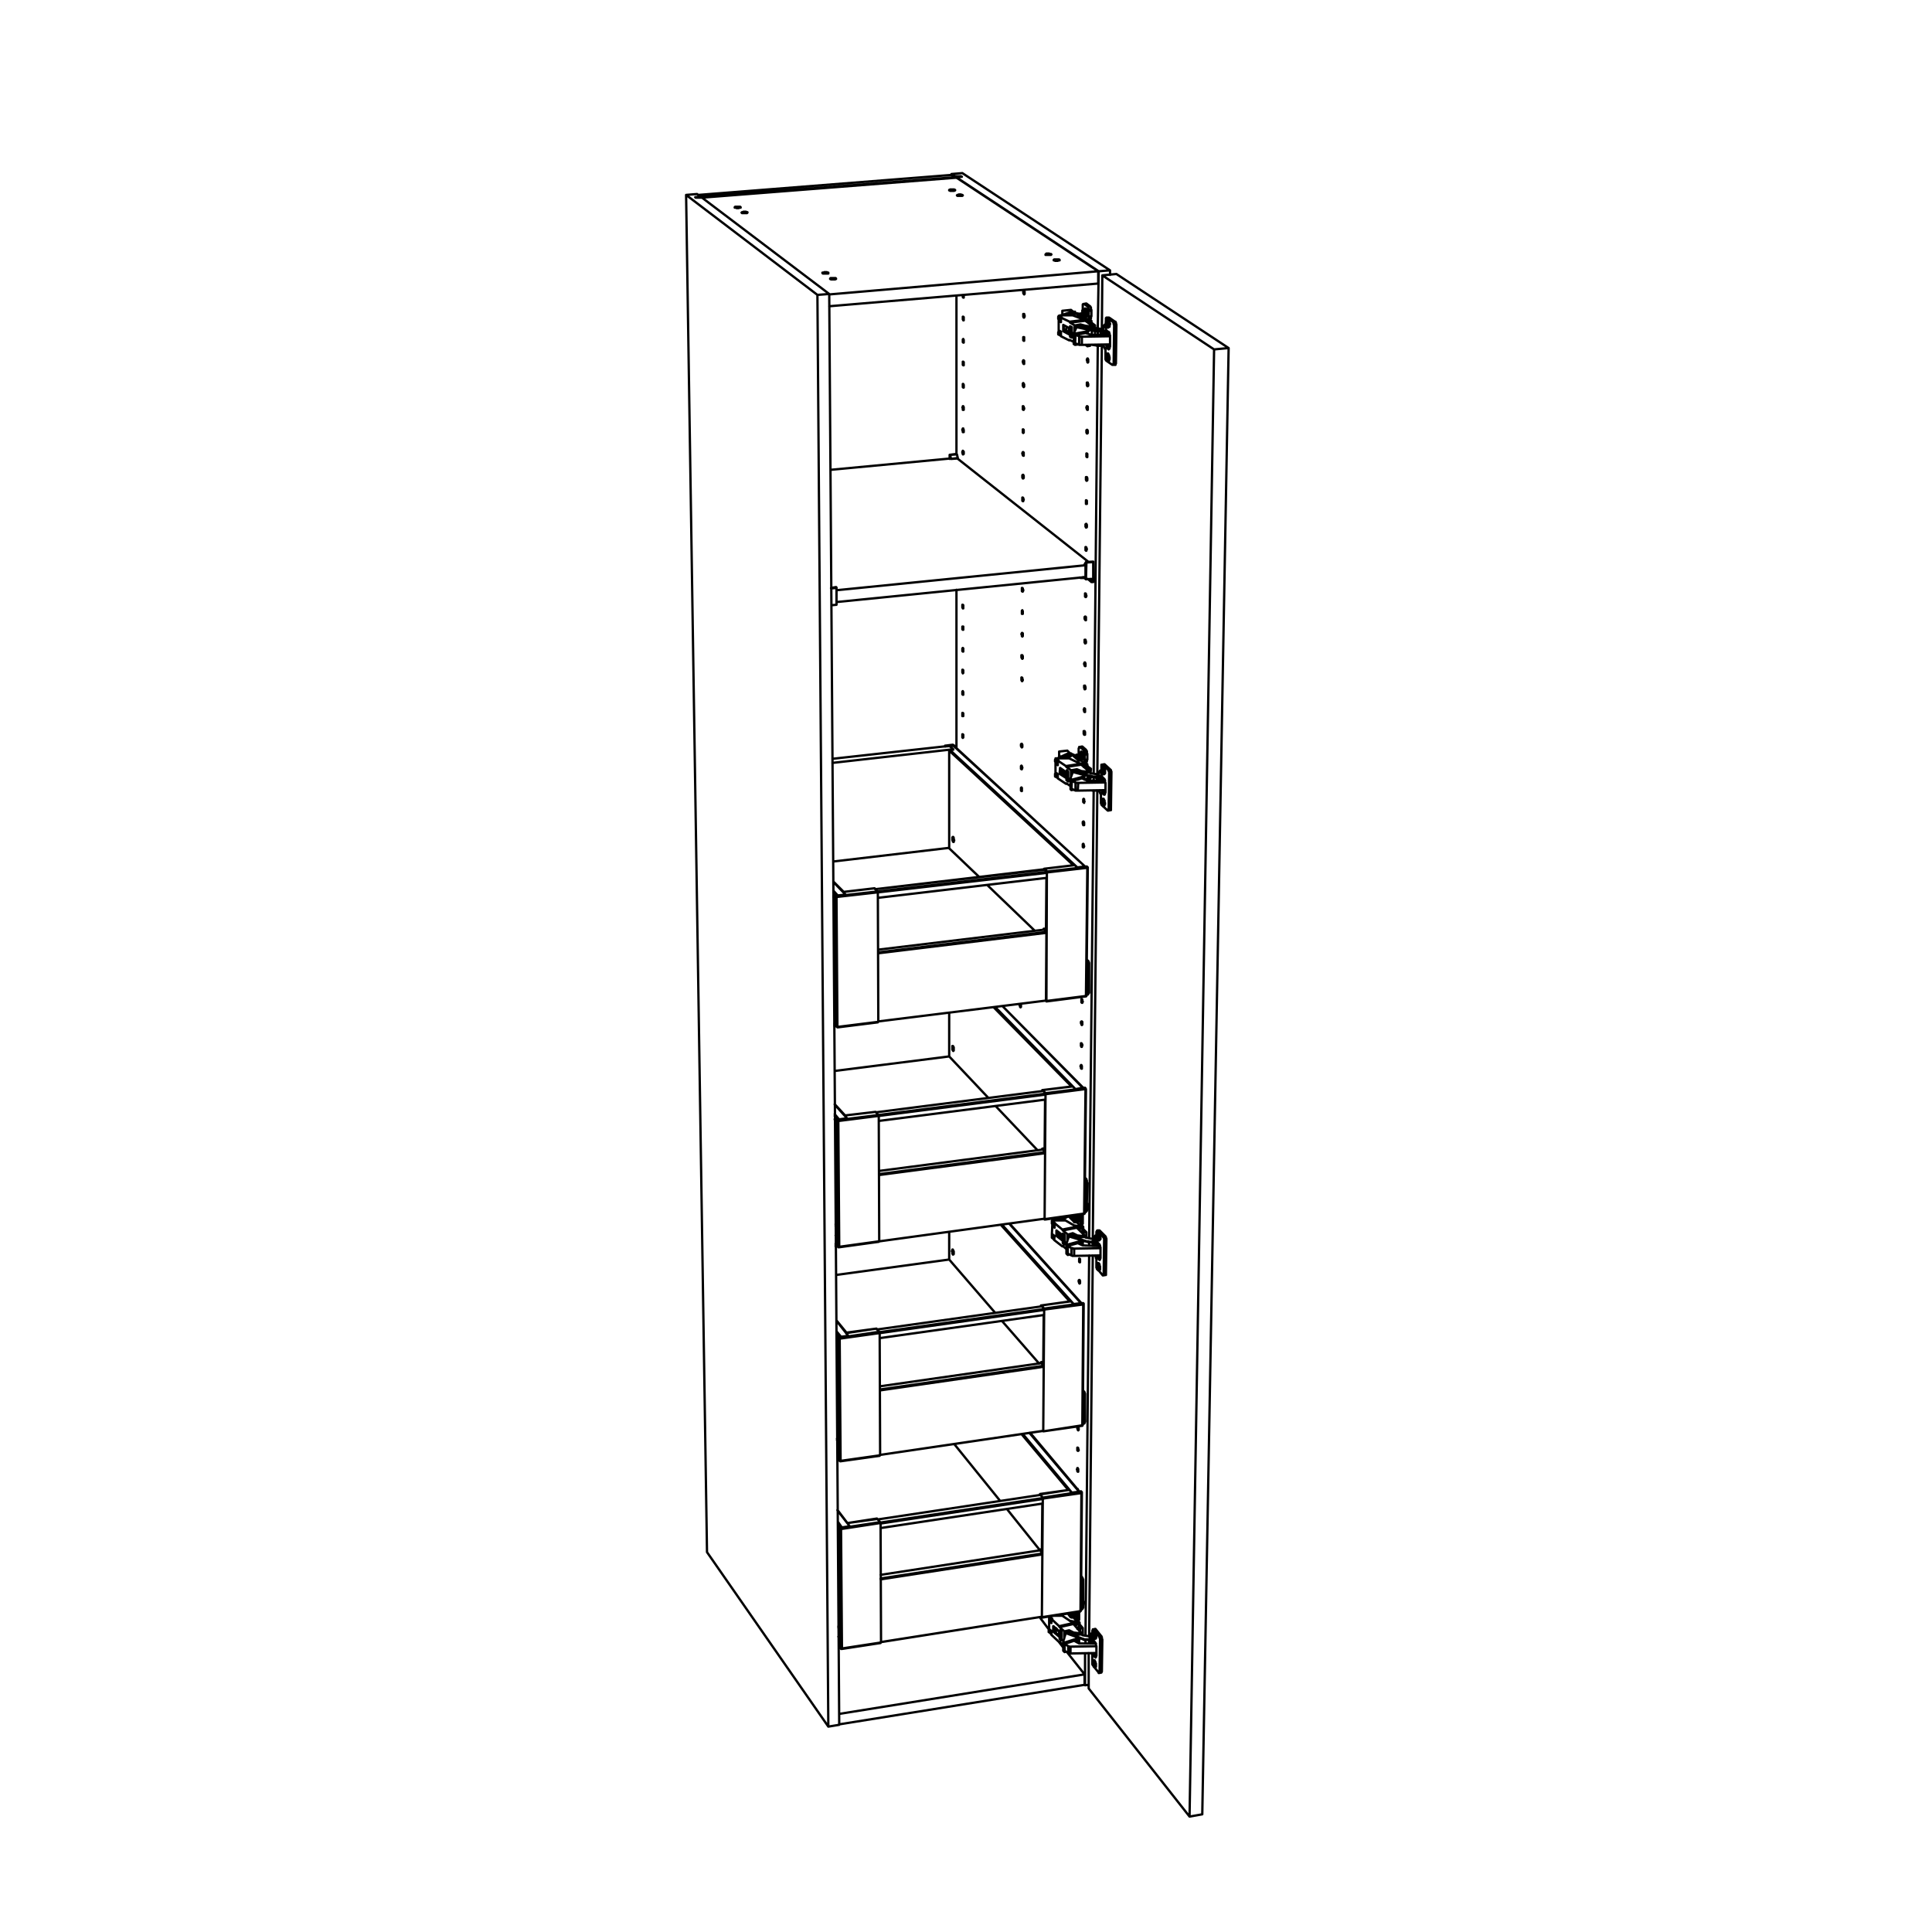 <?xml version="1.0" encoding="utf-8"?>
<!-- Generator: Adobe Illustrator 25.0.0, SVG Export Plug-In . SVG Version: 6.00 Build 0)  -->
<svg version="1.1" id="Lager_1" xmlns="http://www.w3.org/2000/svg" xmlns:xlink="http://www.w3.org/1999/xlink" x="0px" y="0px"
	 viewBox="0 0 425.2 425.2" style="enable-background:new 0 0 425.2 425.2;" xml:space="preserve">
<style type="text/css">
	.st0{fill:none;stroke:#000000;stroke-width:0.51;stroke-linecap:round;stroke-linejoin:round;stroke-miterlimit:10;}
</style>
<path class="st0" d="M182.9,129.5l1.2-0.1 M241.5,273.4L241.5,273.4 M241.6,276.5l0.6-0.1 M241.9,277.2h0.2 M243.5,76l0.8-0.1
	 M243.5,72.9h0.2 M243.7,76.3h0.6 M244,76.9l0.1-0.1 M242.5,171L242.5,171 M242.7,174.3l0.6-0.1 M243,174.9L243,174.9 M240.7,363.9
	l0.4-0.1 M241,364.7h0.2 M234.9,267.8v-0.1 M236.3,166.4v-0.1 M239.4,169.6v-0.3 M239.4,171.3v-0.5 M238,171.2L238,171.2
	 M235.5,267.9v-0.2 M238.5,271.7v-0.5 M238.5,273.2v-0.1 M237.1,69.2L237.1,69.2 M240.3,73.7v-1 M238.9,73.3v-0.1 M237.7,359.1v-0.7
	 M241.1,76L241.1,76 M241.4,174L241.4,174 M239,68.2L239,68.2 M237.2,361.1l0.3-0.1 M237.2,267.5L237.2,267.5 M238.9,171.6l0.3-0.1
	 M238.1,165.7h0.1 M238.3,239.4l-17.7-18 M219,221.6l17.7,18.1 M235.8,239.1l-17.1-17.4 M237.9,286.8l-15.8-17.5 M220.5,269.5
	l15.8,17.5 M235.4,286.4l-15.1-16.8 M236.2,190.4l-27.3-25.2 M237.5,328.3l-10.9-12.9 M225.1,315.6l10.8,12.9 M235.1,327.9
	l-10.3-12.3 M184.7,319.5l-0.4-0.5 M184.7,317.2l-0.5-0.6 M184.2,316.9l0.5,0.6 M184.7,317.1l-0.5-0.5 M184.1,294.4l0.4,0.6
	 M184.5,294.6l-0.4-0.5 M184.1,290.7l2.6,3.3 M184.1,293.4l0.7,0.9 M185.1,294.2l-1-1.2 M185,360.8l-0.5-0.6 M185,358.5l-0.5-0.6
	 M184.5,358.2l0.5,0.6 M185,358.5l-0.5-0.6 M184.4,336.3l0.4,0.5 M184.8,336.5l-0.4-0.5 M184.3,332.4l2.7,3.5 M184.4,335.2l0.7,1
	 M185.3,336.2l-0.9-1.3 M184.4,272.4l-0.5-0.5 M184.4,270l-0.5-0.5 M183.9,269.8l0.5,0.5 M184.4,270l-0.5-0.6 M183.8,246.6l0.4,0.6
	 M184.2,246.8l-0.5-0.5 M183.7,243.1l2.7,3 M183.7,245.6l0.8,0.8 M184.7,246.4l-1-1.2 M184,224l-0.4-0.5 M184,221.5l-0.4-0.5
	 M183.6,221.3l0.4,0.5 M184,221.4l-0.4-0.5 M183.4,197.5l0.5,0.5 M183.9,197.6l-0.5-0.4 M183.4,194.1l2.7,2.8 M183.4,196.4l0.7,0.7
	 M184.4,197.1l-1-1.1 M238.2,353.6l-0.3-0.4 M239.4,218.2l-0.2-0.2 M239,266.1l-0.3-0.3 M238.6,312.7l-0.3-0.3 M183.9,225.6
	l-0.3-0.4 M184.2,274l-0.3-0.3 M184.6,321.1l-0.3-0.4 M184.8,362.4l-0.2-0.4 M239,219.2L239,219.2v0.1h-0.1 M230.3,220.2v0.1
	 M229.7,204.6L229.7,204.6 M229.7,204.4h0.5 M239.1,219.1L239.1,219.1L239.1,219.1 M239.3,191.1L239.3,191.1l0.1-0.1 M239.3,190.8
	L239.3,190.8L239.3,190.8 M229.8,191.3h0.1 M184.4,226.1L184.4,226.1V226 M184.1,225.9L184.1,225.9l0.1,0.1 M229.8,204.6l-36.5,4.4
	 M193.3,224.8l37-4.6 M193.3,209.6l37-4.5 M230.3,205.3l-37,4.5 M229.9,191.4l-37.3,4.3 M230.4,192.1l-37.2,4.3 M193.1,196.2
	l37.3-4.3 M238.1,313.7L238.1,313.7v0.1 M229.7,314.9v0.1 M229.1,299.9L229.1,299.9 M229.1,299.8h0.5 M238.3,313.6L238.3,313.6
	L238.3,313.6 M238.4,287.1L238.4,287.1h0.1 M238.5,286.9h-0.1v-0.1h-0.1 M229.2,287.4L229.2,287.4 M185,321.6L185,321.6L185,321.6
	L185,321.6 M184.8,321.4v0.1 M229.2,300l-35.5,5.1 M193.7,320.2l35.9-5.3 M193.7,305.8l35.9-5.2 M229.7,300.8l-36,5.2 M229.3,287.5
	l-36.3,5.1 M229.8,288.3l-36.2,5.1 M193.5,293.2l36.3-5.1 M238.5,267.1L238.5,267.1v0.1 M230,268.2v0.1 M229.4,252.9L229.4,252.9
	 M229.4,252.8l0.5-0.1 M238.7,267L238.7,267h-0.1 M238.9,239.8L238.9,239.8v-0.1h0.1 M238.9,239.5L238.9,239.5h-0.1h-0.1
	 M229.5,240.1V240 M184.7,274.5L184.7,274.5v-0.1 M184.5,274.3v0.1 M229.5,253l-36,4.7 M193.5,273.2l36.5-5 M193.5,258.4l36.4-4.8
	 M230,253.8l-36.5,4.8 M229.6,240.1l-36.8,4.7 M230.1,240.9l-36.7,4.7 M193.3,245.4l36.8-4.7 M237.7,354.6L237.7,354.6v0.1
	 M229.4,355.8v0.1 M228.8,341.2h0.1 M228.8,341.1l0.5-0.1 M237.9,354.4L237.9,354.4v0.1h-0.1 M238,328.6L238,328.6 M238.1,328.4
	L238.1,328.4L238.1,328.4l-0.2-0.1 M228.9,329L228.9,329 M185.3,362.9L185.3,362.9v-0.1 M185.1,362.7L185.1,362.7v0.1 M228.9,341.2
	l-35.1,5.4 M193.9,361.4l35.5-5.6 M193.8,347.4l35.6-5.5 M229.4,342.1l-35.6,5.5 M229,329l-35.8,5.4 M229.5,329.9l-35.7,5.4
	 M193.7,335.1l35.8-5.4 M154.1,43.2v0.2 M153.9,43.4v-0.1 M184.7,379.6l-2.4,0.4 M184.7,379.6l-2.2-314.9 M155.6,341.6L151,42.9
	 M182.3,380l-26.7-38.4 M182.3,380l-2.4-315.1 M154.5,43.5l28,21.2 M154.5,43.5h-0.4 M153.1,43.5h1 M153,43.4L153,43.4 M153.9,43.3
	l-0.9,0.1 M153.9,43.3l0.2-0.1 M153.4,42.7l0.7,0.5 M151,42.9l2.4-0.2 M179.9,64.9l-28.9-22 M182.5,64.7l-2.6,0.2 M209.4,38.5
	l-55.7,4.4 M154.3,43.4l-0.2-0.2 M210.2,39l-0.8-0.5 M210.5,99.9L210.5,99.9v0.1h0.1 M210.8,100.8L210.8,100.8v0.1 M210.6,100
	l0.2,0.8 M209.3,101l1.5-0.2 M210.6,100l-1.5,0.1 M237.8,127.2h0.8 M239.4,127.4l0.8,0.7 M240.6,123.7v4.4 M240.2,127.4l-1.2,0.1
	 M240.2,128.1v-0.7 M240.6,128.1h-0.4 M240.6,123.6L240.6,123.6v0.1 M240.6,123.7l-1.5,0.1 M239,123.7l-0.3,0.5 M238.7,124.2
	L238.7,124.2v0.1 M238.7,124.3l0.2,0.1 M238.9,124.4v2.6 M238.8,127h0.1 M209.2,100.9L209.2,100.9 M209.2,100.9l0.1,0.1 M209.3,101
	L209.3,101 M209.3,101l-0.2-0.9 M209.1,100.1L209.1,100.1L209.1,100.1 M209,101v-0.9 M237.8,127.2l-0.2-0.1 M237.9,127.1l-0.1,0.1
	 M238.4,127l0.6,0.5 M239,127.5l0.1-3.7 M239.1,123.8L239.1,123.8L239.1,123.8l-0.1-0.1 M184.1,133.1v-3.7 M183,133.2l1.1-0.1
	 M184,129.2L184,129.2l0.1,0.1v0.1 M241.8,273.8v0.4 M241.1,273.2v0.1 M241.1,273.1v0.1 M241.1,273.3v-0.1 M241.1,273.2v0.1
	 M241.1,273.3L241.1,273.3h0.1 M241.2,273.3L241.2,273.3 M241.9,273.8v0.4 M241.3,277l-0.1-0.1v-0.2l-0.1-0.2l-0.1-0.2 M241.9,276.7
	h-0.1 M241.5,276.3L241.5,276.3l0.1,0.1v0.1 M241.6,279.4h0.1 M241.5,278.6L241.5,278.6 M241.6,278.9l0.2-0.1 M241.6,278.7h0.1
	 M241.7,278.9L241.7,278.9 M241.7,278.7L241.7,278.7 M241.8,278.9L241.8,278.9 M241.6,276.5l0.3,0.2 M241.5,276.8l0.4-0.1
	 M241.6,278.7l-0.1-0.2 M241.7,278.2l-0.1,0.5 M241.7,278.3v-0.1 M241.7,278.8v-0.5 M241.9,279l-0.2-0.2 M241.9,279.1L241.9,279.1
	L241.9,279.1 M241.7,278.9l0.2,0.2 M241.7,279.4v-0.5 M241.6,279.4L241.6,279.4h0.1 M241.6,278.9v0.5 M241.5,278.6l0.1,0.3
	 M241.5,278.5L241.5,278.5h-0.1v0.1L241.5,278.5 M241.4,278.5L241.4,278.5v0.3v0.1l0.1,0.1v0.2v0.1l0.1,0.1v0.1h0.1v0.1h0.1l0.1-0.1
	v-0.1v-0.1l0.1-0.1v-0.1l-0.1-0.2v-0.1v-0.2v-0.1l-0.1-0.1v-0.1v-0.1l-0.1-0.1l-0.1-0.1h-0.1v0.1l-0.1,0.1v0.1v0.1V278.5
	 M240.8,272.8v-0.1v-0.1v-0.1 M240.8,272.8L240.8,272.8 M240.8,272.8L240.8,272.8 M241.4,273.4l-0.6-0.6 M241.5,273.4L241.5,273.4
	h-0.1v0.1v-0.1 M241.5,273.4L241.5,273.4 M240.8,272.5v-0.1l0.1-0.2l0.1-0.1V272l0.1-0.1h0.1h0.1 M242,270.8L242,270.8 M241.5,272
	L241.5,272 M241.7,272.2L241.7,272.2 M241.7,272.7L241.7,272.7 M243.3,280.6L243.3,280.6h0.1v-0.1v-0.1v-0.1v-0.1 M241.7,272.1
	L241.7,272.1 M241.8,272.3l0.1-0.1 M241.7,272L241.7,272 M241.9,272.2L241.9,272.2 M242,272.5v-0.2v-0.1v-0.1v-0.2l-0.1-0.1v-0.1
	v-0.1l-0.1-0.1v-0.1h-0.1h-0.1h-0.1v0.1v0.1v0.1v0.1v0.1v0.2v0.1v0.1v0.2l0.1,0.1v0.1l0.1,0.1v0.1h0.1v0.1l0.1-0.1h0.1v-0.1v-0.1
	V272.5L242,272.5 M241.5,271.8v0.1v0.1 M241.7,272.1l-0.2-0.3 M241.7,271.5v0.6 M241.8,271.6L241.8,271.6L241.8,271.6L241.8,271.6
	 M241.8,272.1v-0.5 M242,272.3l-0.2-0.2 M242,272.5L242,272.5v-0.1v-0.1 M241.8,272.3l0.2,0.2 M241.8,272.8v-0.5 M241.7,272.7
	L241.7,272.7v0.1h0.1 M241.7,272.2v0.5 M241.5,272l0.2,0.2 M242,270.8l1.3,1.3 M241.6,270.9l0.4-0.1 M243.4,280.2l0.1-7.2
	 M243.4,280.2l-0.5,0.1 M243.5,273H243 M243.5,273v-0.1v-0.2v-0.1l-0.1-0.1v-0.1v-0.1l-0.1-0.1v-0.1 M243.3,272.1l-0.5,0.1
	 M241.6,279.4l-0.1-0.1 M242.7,280.7l-0.9-1.1 M242.7,280.7L242.7,280.7l0.2-0.1v-0.1v-0.1v-0.1 M242.9,280.3l0.1-7.3 M243,273v-0.1
	v-0.1v-0.1v-0.1l-0.1-0.2v-0.1h-0.1v-0.1 M241.6,270.9l1.2,1.3 M241.3,271.2v-0.1l0.1-0.1v-0.1l0.1-0.1v0.1h0.1 M241.3,272.6v-1.4
	 M241.5,273.4L241.5,273.4v-0.1l-0.1-0.1v-0.1V273l-0.1-0.1v-0.2v-0.1 M242,273.9l-0.5-0.5 M242.1,274.2L242.1,274.2v-0.1L242,274
	v-0.1 M242.2,275v-0.1v-0.1v-0.1v-0.1v-0.1l-0.1-0.1v-0.1v-0.1 M242.2,275.2L242.2,275.2v-0.1V275 M242.2,276.5v-1.3 M242.2,276.7
	L242.2,276.7v-0.1v-0.1 M242.1,277.2v-0.1V277l0.1-0.1v-0.1v-0.1 M241.9,277.2h0.1v0.1v-0.1h0.1 M241.5,276.8l0.4,0.4 M241.3,277.1
	L241.3,277.1v-0.2v-0.1l0.1-0.1h0.1v0.1 M241.3,278.5v-1.4 M241.5,279.3h-0.1v-0.1v-0.1l-0.1-0.1v-0.2v-0.1v-0.1v-0.1 M241.9,279.6
	h0.1v-0.1l0.1-0.1v-0.1v-0.1v-0.1 M242.1,279.1L242.1,279.1v-0.3v-0.1l-0.1-0.1v-0.2v-0.1l-0.1-0.1v-0.1h-0.1V278h-0.1 M242,272.9
	L242,272.9L242,272.9l0.1-0.1l0.1-0.1v-0.1v-0.2 M242.2,272.4v-0.1v-0.1l-0.1-0.2v-0.1v-0.1l-0.1-0.1v-0.1v-0.1l-0.1-0.1l-0.1-0.1
	 M243.9,73.2v0.5 M243.9,73.2L243.9,73.2 M243.9,73.3v-0.1 M243.1,73.1L243.1,73.1v0.1 M243.1,72.9v0.2 M243.1,73.2v-0.1
	 M243.1,72.9v0.3 M243.2,73.2L243.2,73.2 M243.1,73.2L243.1,73.2 M243.7,73.2L243.7,73.2 M243.2,73.2L243.2,73.2 M243.8,73.2h0.1
	v0.1 M243.9,73.3v0.4 M244.2,73.4h-0.1v-0.1 M243.3,77.1V77l-0.1-0.2l-0.1-0.2l-0.1-0.2l-0.1-0.2V76 M243.9,76.5L243.9,76.5h-0.1
	 M243.5,76v0.1h0.1v0.1v0.1h0.1 M243.5,75.8V76 M243.7,79.3L243.7,79.3 M243.5,78.6L243.5,78.6 M243.7,78.7L243.7,78.7 M243.7,78.6
	L243.7,78.6 M243.7,78.8h0.2 M243.6,78.5L243.6,78.5 M243.6,78.6l0.2,0.1 M243.8,78.7v0.1 M243.9,78.8h0.1 M243.7,76.3l0.2,0.2
	 M243.5,76.5h0.4 M243.7,78.6l-0.2-0.2 M243.7,78v0.6 M243.8,78L243.8,78 M243.7,78.6l0.1-0.6 M244,78.8l-0.3-0.2 M244,78.9
	L244,78.9v-0.1 M243.7,78.8l0.3,0.1 M243.7,79.3v-0.5 M243.7,79.3L243.7,79.3 M243.7,78.7v0.6 M243.5,78.6l0.2,0.1 M243.5,78.4
	L243.5,78.4v0.1v0.1 M243.4,78.5L243.4,78.5v0.3l0.1,0.1V79v0.2l0.1,0.1v0.1l0.1,0.1h0.1h0.1v-0.1l0.1-0.1v-0.1v-0.1v-0.2v-0.1v-0.1
	v-0.2v-0.1l-0.1-0.2v-0.1V78l-0.1-0.1l-0.1-0.1h-0.1v0.1h-0.1V78v0.1l-0.1,0.1v0.1V78.5 M242.8,72.6v-0.1v-0.1v-0.1 M242.8,72.6
	L242.8,72.6 M243.4,73.1l-0.5-0.3 M243.5,72.9L243.5,72.9v0.2h-0.1 M243.6,72.8l-0.1,0.1 M242.8,72.3v-0.2l0.1-0.2l0.1-0.1v-0.2
	l0.1-0.1l0.1-0.1h0.1h0.1 M244.1,69.9L244.1,69.9 M243.6,71.1h0.1 M243.8,71.3l0.1-0.1 M243.8,71.8L243.8,71.8 M245.4,80.3
	L245.4,80.3h0.1v-0.1v-0.1l0.1-0.1v-0.1v-0.1 M243.8,71.1L243.8,71.1 M243.8,71.3h0.2 M243.7,71.1L243.7,71.1 M243.7,71.1l0.2,0.1
	 M243.9,71.2v0.1 M244,71.3L244,71.3 M244.1,71.4v-0.1v-0.2V71l-0.1-0.2v-0.1v-0.1l-0.1-0.1v-0.1h-0.1v-0.1h-0.1v0.1h-0.1v0.1v0.1
	l-0.1,0.1v0.1v0.1v0.2v0.1v0.2v0.1l0.1,0.1v0.1l0.1,0.2V72h0.1v0.1l0.1-0.1h0.1v-0.1l0.1-0.1v-0.1V71.4L244.1,71.4 M243.6,71
	L243.6,71v0.1 M243.8,71.1l-0.2-0.1 M243.8,70.5v0.6 M243.8,70.6L243.8,70.6v-0.1 M243.8,71.1v-0.5 M244,71.3l-0.2-0.2 M244,71.4
	L244,71.4v-0.1 M243.8,71.3l0.2,0.1 M243.8,71.9v-0.6 M243.8,71.8L243.8,71.8v0.1 M243.8,71.3v0.5 M243.6,71.1l0.2,0.2 M244.1,69.9
	l1.3,0.9 M243.6,69.9h0.5 M245.6,79.8l0.1-8.2 M245.6,79.8h-0.5 M245.7,71.6l-0.5,0.1 M245.7,71.6v-0.1v-0.1l-0.1-0.2v-0.1V71
	l-0.1-0.1v-0.1h-0.1 M245.4,70.8h-0.5 M244.8,80.3l-1.3-0.9 M244.8,80.3h0.1h0.1v-0.1v-0.1l0.1-0.2v-0.1 M245.1,79.8l0.1-8.1
	 M245.2,71.7v-0.2l-0.1-0.1v-0.1v-0.2V71H245v-0.1l-0.1-0.1 M243.6,69.9l1.3,0.9 M243.4,70.4v-0.1v-0.1v-0.1V70h0.1v-0.1h0.1
	 M243.3,72l0.1-1.6 M243.6,72.8L243.6,72.8l-0.1-0.1l-0.1-0.1v-0.1v-0.1v-0.1l-0.1-0.2V72 M244,73.1l-0.4-0.3 M244.2,73.4
	L244.2,73.4l-0.1-0.1v-0.1v-0.1H244 M244.3,74.3v-0.1v-0.1v-0.2v-0.1l-0.1-0.1v-0.1v-0.1v-0.1 M244.3,74.4L244.3,74.4v-0.1
	 M244.3,76v-1.6 M244.3,76.1L244.3,76.1V76 M244.1,76.7h0.1v-0.1v-0.1v-0.1l0.1-0.1v-0.1v-0.1 M244,76.9L244,76.9L244,76.9l0.1-0.1
	v-0.1 M243.5,76.5l0.5,0.4 M243.3,77L243.3,77v-0.2v-0.1l0.1-0.1v-0.1h0.1 M243.3,78.6V77 M243.5,79.4L243.5,79.4l-0.1-0.1v-0.1
	l-0.1-0.1V79v-0.2v-0.1v-0.1 M244,79.5L244,79.5l0.1-0.1v-0.1v-0.1l0.1-0.1V79v-0.1 M244.2,78.9v-0.2v-0.1l-0.1-0.2v-0.1v-0.1
	l-0.1-0.1V78l-0.1-0.1v-0.1h-0.1 M244,72L244,72L244,72l0.2-0.1v-0.1v-0.1v-0.2l0.1-0.1 M244.3,71.4v-0.2l-0.1-0.1V71v-0.2v-0.1
	l-0.1-0.1v-0.1l-0.1-0.1l-0.1-0.1 M242.9,171.3v0.5 M242.1,171.1L242.1,171.1 M242.1,170.9v0.2 M242.1,171.1L242.1,171.1
	 M242.1,170.9v0.2 M242.1,171.1L242.1,171.1h0.1v0.1 M242.2,171.2L242.2,171.2 M242.9,171.3v0.5 M242.3,174.9L242.3,174.9l-0.1-0.2
	l-0.1-0.2l-0.1-0.3l-0.1-0.2 M242.9,174.5L242.9,174.5h-0.1 M242.5,174L242.5,174L242.5,174l0.1,0.2l0.1,0.1 M242.7,177.2
	L242.7,177.2 M242.5,176.5L242.5,176.5 M242.7,176.7L242.7,176.7 M242.7,176.5L242.7,176.5 M242.7,176.7h0.2 M242.6,176.5l0.2,0.2
	 M242.8,176.7L242.8,176.7 M242.9,176.7v0.1 M242.7,174.3l0.2,0.2 M242.5,174.5h0.4 M242.7,176.5l-0.2-0.2 M242.7,176v0.5
	 M242.8,176L242.8,176 M242.7,176.6l0.1-0.6 M242.9,176.8l-0.2-0.2 M242.9,176.9L242.9,176.9L242.9,176.9 M242.7,176.7l0.2,0.2
	 M242.7,177.3v-0.6 M242.7,177.2L242.7,177.2v0.1 M242.7,176.7v0.5 M242.5,176.5l0.2,0.2 M242.5,176.3L242.5,176.3v0.2 M242.4,176.4
	v0.1v0.1l0.1,0.2v0.1v0.1l0.1,0.2v0.1l0.1,0.1l0.1,0.1v-0.1h0.1l0.1-0.1v-0.1v-0.1v-0.2v-0.1v-0.1v-0.2v-0.1l-0.1-0.1v-0.2V176h-0.1
	v-0.1l-0.1-0.1h-0.1l-0.1,0.1v0.1l-0.1,0.1v0.1V176.4 M241.8,170.5L241.8,170.5v-0.1v-0.1 M241.8,170.6L241.8,170.6L241.8,170.6
	 M241.8,170.6L241.8,170.6 M242.4,171.1l-0.6-0.5 M242.5,171L242.5,171l-0.1,0.2v-0.1 M242.5,171L242.5,171 M241.8,170.3l0.1-0.2
	V170l0.1-0.2l0.1-0.1v-0.1h0.1l0.1-0.1h0.1 M243,168.2L243,168.2 M242.6,169.4h0.1 M242.8,169.6h0.1 M242.8,170.2L242.8,170.2
	 M244.4,178.3L244.4,178.3h0.1v-0.1v-0.1V178v-0.1 M242.8,169.5L242.8,169.5 M242.8,169.7l0.2-0.1 M242.7,169.4l0.2,0.2
	 M242.9,169.6v0.1 M243,169.6v0.1 M243.1,169.8v-0.1v-0.2l-0.1-0.1v-0.1v-0.2l-0.1-0.1v-0.1v-0.1h-0.1v-0.1h-0.1l-0.1,0.1v0.1
	l-0.1,0.1v0.1v0.1v0.2v0.1v0.2v0.1l0.1,0.1v0.1l0.1,0.2v0.1l0.1,0.1h0.1l0.1-0.1v-0.1l0.1-0.1V169.8L243.1,169.8 M242.6,169.3
	L242.6,169.3L242.6,169.3 M242.8,169.5l-0.2-0.2 M242.8,168.9v0.6 M242.8,169L242.8,169v-0.1 M242.8,169.5V169 M243,169.7l-0.2-0.2
	 M243,169.8L243,169.8v-0.1 M242.8,169.7l0.2,0.1 M242.8,170.2v-0.5 M242.8,170.2L242.8,170.2 M242.8,169.6v0.6 M242.6,169.4
	l0.2,0.2 M243.1,168.2l1.3,1.2 M242.6,168.3l0.5-0.1 M244.5,177.9l0.1-7.7 M244.5,177.9L244,178 M244.6,170.2h-0.5 M244.6,170.2
	v-0.1v-0.2v-0.1l-0.1-0.1v-0.1v-0.1l-0.1-0.1 M244.4,169.4h-0.5 M243.8,178.4l-1.3-1.2 M243.8,178.4L243.8,178.4h0.1l0.1-0.1v-0.1
	v-0.1V178 M244,178l0.1-7.8 M244.1,170.2v-0.1V170v-0.1l-0.1-0.2v-0.1v-0.1h-0.1v-0.1 M242.6,168.3l1.3,1.1 M242.4,168.7v-0.1v-0.1
	v-0.1v-0.1h0.1h0.1 M242.4,170.2v-1.5 M242.6,171L242.6,171l-0.1-0.1v-0.1l-0.1-0.1v-0.1v-0.2v-0.1v-0.1 M243,171.4l-0.4-0.4
	 M243.2,171.7h-0.1v-0.1v-0.1l-0.1-0.1 M243.3,172.5v-0.1v-0.1l-0.1-0.1v-0.1V172v-0.1v-0.1v-0.1 M243.3,172.7L243.3,172.7v-0.1
	v-0.1 M243.3,174.1v-1.4 M243.3,174.3L243.3,174.3v-0.1v-0.1 M243.1,174.9L243.1,174.9l0.1-0.2v-0.1v-0.1v-0.1h0.1v-0.1 M243,174.9
	L243,174.9L243,174.9 M242.5,174.5l0.5,0.4 M242.3,175v-0.2v-0.1v-0.1h0.1v-0.1h0.1 M242.3,176.4V175 M242.5,177.2L242.5,177.2
	l-0.1-0.1V177v-0.1l-0.1-0.1v-0.1v-0.2v-0.1 M243,177.4L243,177.4L243,177.4L243,177.4l0.1-0.2v-0.1l0.1-0.1v-0.1 M243.2,176.9v-0.2
	l-0.1-0.1v-0.1v-0.2v-0.1l-0.1-0.1V176l-0.1-0.1v-0.1h-0.1 M243,170.4L243,170.4L243,170.4l0.2-0.2v-0.1V170v-0.1v-0.1 M243.2,169.8
	v-0.1v-0.2v-0.1v-0.2l-0.1-0.1V169v-0.1l-0.1-0.1l-0.1-0.1 M240.9,361.6L240.9,361.6 M240.9,361.6l-0.1,0.1 M240.9,361.7v-0.1
	 M240.9,361.4v0.2 M241,361.6h-0.1 M240.2,360.6L240.2,360.6v0.1 M240.2,360.6L240.2,360.6 M240.2,360.7v-0.1 M240.2,360.6v0.1
	 M240.2,360.7L240.2,360.7L240.2,360.7 M241,361.4v0.2 M241,361.6L241,361.6l-0.1,0.1 M240.9,361.7h-0.1 M240.4,364.3v-0.1l-0.1-0.2
	l-0.1-0.2 M241,364.1h-0.1h-0.1 M240.7,363.8L240.7,363.8v0.1 M240.7,366.7L240.7,366.7 M240.6,366h0.1 M240.8,366.2h0.1
	 M240.8,366.1L240.8,366.1 M240.8,366.3h0.1 M240.8,366.1L240.8,366.1 M240.9,366.3L240.9,366.3 M240.7,363.9l0.3,0.2 M240.6,364.2
	l0.4-0.1 M240.8,366.1l-0.2-0.2 M240.8,365.6v0.5 M240.8,365.7L240.8,365.7v-0.1 M240.8,366.2v-0.5 M241,366.4l-0.2-0.2 M241,366.5
	L241,366.5L241,366.5 M240.8,366.3l0.2,0.2 M240.8,366.8v-0.5 M240.7,366.7L240.7,366.7l0.1,0.1 M240.8,366.2l-0.1,0.5 M240.6,366
	l0.2,0.2 M240.6,365.9L240.6,365.9L240.6,365.9 M240.5,365.9L240.5,365.9v0.2v0.1l0.1,0.2v0.1v0.1l0.1,0.1v0.1l0.1,0.1l0.1,0.1
	l0.1-0.1v-0.1v-0.1l0.1-0.1v-0.1l-0.1-0.1v-0.2v-0.1V366l-0.1-0.2v-0.1v-0.1h-0.1v-0.1l-0.1-0.1h-0.1v0.1l-0.1,0.1v0.1V365.9
	 M239.9,360.2v-0.1V360v-0.1 M239.9,360.2L239.9,360.2 M239.9,360.2L239.9,360.2 M240.5,360.9l-0.6-0.7 M240.6,360.9L240.6,360.9
	v0.1h-0.1L240.6,360.9 M239.9,359.9l0.1-0.1v-0.1l0.1-0.1l0.1-0.1l0.1-0.1h0.1v0.1 M241,358.5L241,358.5 M240.6,359.7h0.1
	 M240.8,359.9h0.1 M240.8,360.4h0.1 M242.4,368.1L242.4,368.1V368l0.1-0.1v-0.1 M240.8,359.8h0.1 M240.9,360h0.1 M240.9,359.8
	L240.9,359.8 M241,360L241,360 M241.1,360.2v-0.1V360v-0.2v-0.1l-0.1-0.1v-0.1v-0.1l-0.1-0.1v-0.1h-0.1v-0.1h-0.1v0.1h-0.1v0.1v0.1
	v0.1v0.1v0.1v0.2v0.1v0.1l0.1,0.2v0.1l0.1,0.1v0.1h0.1v0.1h0.1v-0.1h0.1v-0.1v-0.1v-0.1V360.2 M240.6,359.6L240.6,359.6v0.1
	 M240.8,359.8l-0.2-0.2 M240.8,359.3v0.5 M240.9,359.4L240.9,359.4v-0.1h-0.1 M240.9,359.9v-0.5 M241.1,360.1l-0.2-0.2 M241.1,360.2
	L241.1,360.2v-0.1 M240.9,360l0.2,0.2 M240.9,360.5V360 M240.8,360.4L240.8,360.4v0.1h0.1 M240.8,359.9v0.5 M240.6,359.7l0.2,0.2
	 M241.1,358.5l1.2,1.5 M240.7,358.6l0.4-0.1 M242.5,367.8l0.1-6.9 M242.5,367.8H242 M242.6,360.9h-0.5 M242.6,360.9v-0.1l-0.1-0.2
	v-0.1v-0.1v-0.1l-0.1-0.1v-0.1l-0.1-0.1 M242.3,360l-0.4,0.1 M240.7,366.7l-0.1-0.1 M241.8,368.1l-0.9-1.1 M241.8,368.1v0.1h0.1
	v-0.1h0.1V368v-0.1v-0.1 M242,367.8l0.1-6.9 M242.1,360.9v-0.1v-0.1v-0.1l-0.1-0.1v-0.1v-0.1l-0.1-0.1v-0.1 M240.7,358.6l1.2,1.5
	 M240.4,358.9l0.1-0.1v-0.1v-0.1h0.1h0.1 M240.4,360.2v-1.3 M240.6,361L240.6,361v-0.1l-0.1-0.1v-0.1v-0.1v-0.2l-0.1-0.1v-0.1
	 M241.1,361.6l-0.5-0.6 M241.2,361.9v-0.1v-0.1h-0.1v-0.1 M241.3,362.7v-0.1v-0.1v-0.1v-0.1l-0.1-0.1v-0.1V362v-0.1 M241.3,362.8
	L241.3,362.8v-0.1 M241.3,364.1v-1.3 M241.3,364.2L241.3,364.2v-0.1 M241.2,364.7L241.2,364.7v-0.1v-0.1l0.1-0.1v-0.1v-0.1
	 M241,364.7L241,364.7l0.1,0.1L241,364.7h0.2 M240.6,364.2l0.4,0.5 M240.4,364.5L240.4,364.5v-0.2v-0.1h0.1v-0.1h0.1v0.1
	 M240.4,365.8v-1.3 M240.6,366.6l-0.1-0.1v-0.1l-0.1-0.1v-0.2V366v-0.1v-0.1 M241.1,367L241.1,367L241.1,367l0.1-0.2v-0.1v-0.1v-0.1
	 M241.2,366.5L241.2,366.5v-0.2v-0.2l-0.1-0.1v-0.1v-0.1l-0.1-0.1v-0.1l-0.1-0.1v-0.1h-0.1 M241.1,360.6L241.1,360.6h0.1v-0.1v-0.1
	l0.1-0.1v-0.1 M241.3,360.2v-0.1V360l-0.1-0.2v-0.1v-0.1l-0.1-0.2v-0.1l-0.1-0.1v-0.1h-0.1 M236.5,69.2l0.1-0.1 M235.3,73l-0.6,0.2
	 M234.1,72.6l0.2-0.1 M234.3,72.9l0.3-0.1 M233.5,73.2h-0.1h-0.1h-0.1h-0.1H233l-0.1-0.1L233,73 M233.5,73.6h-0.1h-0.1h-0.1h-0.1
	H233l-0.1-0.1 M233.1,73.1l0.3-0.2 M233,70.2V73 M233.1,73.1L233,73 M233.1,72.8v0.3 M233.1,70.2v0.4 M236.5,69.2l-0.7,0.2
	 M236.5,69.2v-0.5 M232.9,70.1L232.9,70.1v0.1h0.1h0.1h0.1h0.1h0.1h0.1 M236.5,68.7L236.5,68.7l0.1-0.1h-0.1h-0.1h-0.1h-0.1h-0.1
	H236h-0.1h-0.1 M235.8,68.6l-2.2,0.8 M233,69.7h-0.1v0.1h0.1h0.1h0.1h0.1 M234.6,69.4l1.9-0.7 M232.6,358.5L232,359 M232,358.6
	l0.4-0.3 M231.4,358.9l-0.1,0.1h-0.1h-0.1v-0.1H231h-0.1v-0.1h-0.1l0.1-0.1 M231.4,359.3h-0.1h-0.1h-0.1H231l-0.1-0.1h-0.1v-0.1
	 M231,358.7L231,358.7 M230.9,356.4v2.3 M231,358.7h-0.1 M231,358.6v0.1 M231.1,356.4v0.3 M233.1,355.4l-0.3,0.2 M232.2,355.6
	l0.2-0.1 M230.9,356.3L230.9,356.3v0.1h0.1h0.1h0.1l0.1,0.1v-0.1h0.1 M230.9,355.8v0.1v0.1l0.1,0.1h0.1h0.1 M235.7,166.4l0.1-0.1
	 M234.4,170.2l-0.7,0.3 M233.4,169.8l0.2-0.1 M233.4,170.2l0.5-0.2 M232.8,170.5L232.8,170.5h-0.2h-0.1h-0.1h-0.1l-0.1-0.1v-0.1h0.1
	 M232.8,170.9L232.8,170.9h-0.2h-0.1h-0.1h-0.1v-0.1h-0.1 M232.4,170.3l0.2-0.1 M232.3,167.6v2.7 M232.4,170.3h-0.1 M232.4,170.1
	v0.2 M232.4,167.7v0.4 M235.7,166.4l-1.1,0.5 M235.7,166.4V166 M232.2,167.6L232.2,167.6L232.2,167.6l0.2,0.1h0.1h0.1h0.1h0.1
	 M235.7,166l0.1-0.1l-0.1-0.1h-0.1h-0.1h-0.1h-0.1h-0.1h-0.1 M235.1,165.8l-2.4,1.1 M232.3,167.1L232.3,167.1l-0.1,0.1l0.1,0.1h0.1
	h0.1h0.1 M233.8,166.9l1.9-0.9 M234.9,267.8h0.1v-0.1 M233.4,271.7l-0.7,0.4 M232,272.4L232,272.4h-0.1h-0.1h-0.1h-0.1h-0.1v-0.1
	 M232.6,271.2l0.2-0.1 M232.1,272L232.1,272l-0.2,0.1h-0.1l-0.1-0.1h-0.1h-0.1v-0.1v-0.1 M232.6,271.8l0.5-0.3 M231.7,271.9l0.1-0.1
	 M231.6,269.4l-0.1,2.4 M231.7,271.9l-0.2-0.1 M231.7,271.7v0.2 M231.7,269.4v0.3 M234.9,267.8l-1.3,0.8 M233.1,268l-1.2,0.6
	 M232.9,268.6l1.4-0.8 M231.5,269.3L231.5,269.3L231.5,269.3l0.2,0.1h0.1h0.1h0.1h0.1 M231.5,268.8L231.5,268.8L231.5,268.8v0.2h0.1
	h0.1l0.1,0.1 M236,166.2v-0.1 M233.1,166.8v-1.4 M235.9,166.1h0.1 M236,166.1l0.3,0.2 M236.3,166.3L236.3,166.3h0.1h0.1h0.1
	 M236.6,166.3l-0.1-0.1 M236.5,166.2l-0.7-0.3 M234,170.1l-0.6-0.7 M233.1,166.7v-0.5 M234.6,170.2l-0.6-0.1 M235.1,170.2h-0.2
	 M234,170.1v-0.6 M239.3,168.6v-0.4 M238.8,167.8l0.5,0.4 M233.1,165.4l1.8-0.2 M233.1,166.2v-0.8 M233.4,166.6l-0.3-0.4
	 M239.3,168.2l-1.8-0.2 M237.8,167.4l0.1-0.1 M237.3,167.3L237.3,167.3h0.1l0.1,0.1h0.1h0.1h0.1 M235.8,166l1.5,1.3 M234.9,165.2
	l0.6,0.6 M240,171.3h-0.6 M240,170.2l0.1-1 M240,171.3v-0.4 M238,171.2h-0.1 M239.4,171.3l-0.2,0.1H239h-0.1h-0.2l-0.2-0.1h-0.2
	h-0.1l-0.2-0.1 M238.2,168.4l0.7,0.1 M239.2,169.3L239.2,169.3h0.2 M239.4,169.3l0.7-0.1 M240.1,169.2l-0.7-0.5 M232.3,268.4v-0.3
	 M235.4,267.6l0.1,0.1 M235.5,267.7L235.5,267.7v0.1h0.1h0.1v-0.1h0.1 M235.8,267.7l-0.1-0.1 M233.2,271.6l-0.4-0.5 M232.3,268.4
	v-0.3 M233.6,271.7l-0.4-0.1 M234.2,271.7h-0.1 M233.2,271.6v-0.2 M235.2,272.1L235.2,272.1 M235.2,272.2v-0.1 M238.4,270.4V270
	 M237.9,269.5l0.5,0.5 M232.7,268.2l-0.1-0.2 M238.4,270l-2-0.3 M236.9,269h0.1 M236.4,268.9v0.1h0.1h0.1h0.1h0.1h0.1 M235.2,267.7
	l1.2,1.2 M238.7,273.1l-0.2,0.1 M239.1,272.4v-1.2 M238.5,273.2h-0.2h-0.2h-0.2h-0.2 M238.3,270.4h0.1 M237,270.2l1.1,0.2
	 M238.1,271.3L238.1,271.3h0.2l0.2-0.1 M238.5,271.2h0.6 M238.4,270.4L238.4,270.4 M239.1,271.2l-0.7-0.7 M236.8,69L236.8,69
	 M233.8,69.4v-1 M236.8,69L236.8,69 M236.8,69l0.3,0.2 M237.1,69.2L237.1,69.2h0.1h0.1h0.1v-0.1 M237.4,69.1l-0.1-0.1 M237.3,69
	l-0.7-0.1 M234.7,72.9l-0.6-0.6 M233.8,69.4V69 M235.3,72.9h-0.6 M235.9,73h-0.2 M234.7,72.9v-1 M240.2,71v-0.4 M239.7,70.3l0.5,0.3
	 M233.8,68.4l1.9-0.2 M233.8,69v-0.6 M234.1,69.3l-0.3-0.3 M240.2,70.6l-1.5-0.1 M238.6,70l0.2-0.1 M238.1,69.9L238.1,69.9h0.1
	l0.1,0.1h0.1h0.1h0.1 M236.6,68.9l1.5,1 M235.7,68.2l0.5,0.4 M241,72.2v-0.6 M241,73.7v-0.9 M238,73.5l-0.3-0.1 M239.4,71h0.3
	 M240.3,71.6h0.7 M241,71.6l-0.7-0.5 M237.6,357.5v-0.4 M237.1,356.6l0.5,0.5 M237.6,357.1l-2.2-0.4 M236.1,356h0.2 M235.6,355.9
	h0.1l0.1,0.1h0.1h0.1h0.1 M235,355.1l0.6,0.8 M238.3,359.8v-1.5 M236.1,357.2l1.5,0.3 M237.2,358.5L237.2,358.5h0.3l0.2-0.1
	 M237.7,358.4l0.6-0.1 M238.3,358.3l-0.7-0.8 M231.5,272.4l0.5,0.4 M231.5,272.4v-0.1 M231.7,269.7l0.4,0.3 M231.7,269.7l-0.1,0.1
	 M231.5,268.8l0.6,0.5 M231.5,268.8v-0.1 M232.6,270.9v1.1 M232,272.6l-0.2-0.2 M234.1,272.1h0.2 M232.7,272.1h1.1 M233.9,274.3
	h-0.1 M232.6,272l1.2,0.9 M232.6,272L232.6,272 M234.1,273.6l0.2,0.1 M234.1,271.6v2 M234.1,273.6h-0.2 M236.9,270l0.1,0.2
	 M231.5,268.7L231.5,268.7l0.1-0.1h0.1h0.1h0.1 M232.2,269.2l-0.7-0.5 M232.2,269.2h-0.1 M233.8,270.6l3.1-0.6 M234.5,268.6l2.4,1.4
	 M231.9,268.6h2.6 M234.7,274.9l-0.8-0.7 M233.9,271.5v2.1 M234.3,271.8l-0.4-0.3 M234.3,273.9v-2.1 M233.9,273.6l0.4,0.3
	 M232.5,270.8v1.2 M233.8,271.8l-1.3-1 M233.8,273v-1.2 M232.5,272l1.3,1 M233.8,270.6l-1.7-1.4 M232.1,270.2v-1 M231.6,269.8
	l0.5,0.4 M231.5,271.6l0.1-1.8 M232.1,272l-0.6-0.4 M232,272.9l0.1-0.9 M233.8,274.3l-1.8-1.4 M233.8,274.3l0.1-0.1 M233.9,270.8
	l-0.1-0.2 M236,271.8l0.1-0.4 M238.7,271.9l0.1,0.3 M238,272.3V272 M237,272.2l0.1-0.3 M235.1,271.7l1-0.3 M236.1,271.4l1,0.5
	 M237.1,271.9l0.9,0.1 M238,272l0.7-0.1 M237.2,270.4l1.5,1.5 M237,270.2l0.2,0.2 M233.9,270.8l3.1-0.6 M234.9,271.6l-1-0.8
	 M240.9,273.4l0.2,0.1 M241.1,273.5l0.3,0.3 M240.2,273.4l0.6,0.6 M240.2,273.4L240.2,273.4 M240.8,273.3l-0.4,0.1 M241.4,273.9
	l-0.6,0.1 M241.4,273.9v-0.1 M241.4,273.8h-0.5 M240.9,273.8v-0.6 M240.8,274v-0.7 M240.4,273.4h-0.1h-0.2h-0.2h-0.1h-0.2h-0.1
	l-0.2-0.1h-0.1 M240.4,273.4v-0.2 M239.2,273.3l-4-1.2 M235.2,272.3V272 M235.2,272.1L235.2,272.1 M239.2,273.3v-0.1 M235.3,272
	l-0.2-0.3 M235.1,271.7l-0.2-0.1 M234.9,273.2v-1.6 M238,272.3l0.8-0.1 M237,272.2l1,0.1 M236,271.8l1,0.4 M235.3,272l0.7-0.2
	 M239.2,273.2l-3.9-1.2 M240.4,273.2l-0.1,0.1h-0.2h-0.2h-0.1l-0.2-0.1h-0.1h-0.2h-0.1 M240.9,273.2h-0.5 M240.5,272.7l0.4,0.5
	 M239.2,272.4l1.3,0.3 M238.8,272.2v0.1h0.1l0.1,0.1h0.1h0.1 M231,359.3l0.4,0.4 M231.1,356.7l0.3,0.4 M231.1,356.7l-0.2,0.1
	 M230.9,355.8l0.5,0.5 M230.9,355.8v-0.1 M232,358v1 M231.4,359.5l-0.2-0.2 M234.5,359.4L234.5,359.4 M233.4,358.9L233.4,358.9
	 M232,358.9h1 M233.2,361.3l-0.1,0.1 M232,359l1.1,1 M232,359l-0.2,0.1 M233.4,360.7l0.2,0.2 M233.4,358.9v1.8 M233.4,360.7h-0.2
	 M236.2,357.2l0.1,0.2 M231.6,356.3l-0.7-0.6 M231.6,356.3h-0.2 M233.1,357.9l3.1-0.7 M233.8,355.6l2.4,1.6 M231.6,355.6h2.2
	 M234,362.1l-0.8-0.8 M233.3,358.8l-0.1,1.9 M233.6,359.1l-0.3-0.3 M233.6,361v-1.9 M233.2,360.7l0.4,0.3 M231.8,357.9v1.2
	 M233.1,359l-1.3-1.1 M233.1,360.2V359 M231.8,359.1l1.3,1.1 M233.1,357.9l-1.7-1.6 M231.4,357.2v-0.9 M230.9,356.8l0.5,0.4
	 M230.9,358.5v-1.7 M231.4,359l-0.5-0.5 M231.4,359.8V359 M233.1,361.4l-1.7-1.6 M233.1,361.4l0.1-0.1 M233.2,358.1l-0.1-0.2
	 M235.3,359.1v-0.3 M237.9,359.3v0.4 M237.2,359.8v-0.4 M236.2,359.6l0.1-0.3 M234.4,359l0.9-0.2 M235.3,358.8l1,0.5 M236.3,359.3
	l0.9,0.1 M237.2,359.4l0.7-0.1 M236.4,357.6l1.5,1.7 M236.3,357.4l0.1,0.2 M233.2,358.1l3.1-0.7 M234.2,359l-1-0.9 M240.1,360.9h0.2
	 M240.3,360.9l0.2,0.3 M239.5,360.9l0.4,0.6 M239.9,360.9h-0.3 M240.5,361.4l-0.6,0.1 M240.5,361.4v-0.2 M240.5,361.2l-0.5,0.1
	 M240,361.3l0.1-0.6 M239.9,361.5v-0.6 M239.6,360.9h-0.2h-0.1h-0.2h-0.2h-0.1h-0.2h-0.1l-0.1-0.1 M239.6,360.9v-0.1 M238.4,360.8
	l-3.9-1.4 M234.5,359.6v-0.2 M234.5,359.4L234.5,359.4 M238.4,360.8v-0.1 M234.6,359.3l-0.2-0.3 M234.4,359h-0.2 M234.2,360.7V359
	 M237.2,359.8l0.7-0.1 M236.2,359.6l1,0.2 M235.3,359.1l0.9,0.5 M234.6,359.3l0.7-0.2 M238.4,360.7l-3.8-1.4 M239.6,360.8h-0.2h-0.1
	h-0.2h-0.2h-0.1h-0.2l-0.1-0.1h-0.1 M240.1,360.7l-0.5,0.1 M239.6,360.1l0.5,0.6 M238.3,359.9l1.3,0.2 M237.9,359.7h0.1l0.1,0.1h0.1
	h0.1v0.1 M232.9,73.6l0.6,0.3 M232.9,73.6L232.9,73.6 M233.1,70.6l0.4,0.2 M233.1,70.6L233.1,70.6 M233,69.7l0.5,0.3 M233,69.7v-0.2
	 M234.1,71.6v1.3 M233.5,73.7l-0.3-0.1 M235.7,73.4h0.2 M235.2,73.4L235.2,73.4 M235.6,74.9h-0.3 M234.1,72.9l1.2,0.6 M234.1,72.9
	L234.1,72.9 M235.7,74.1l0.2,0.1 M235.7,71.9v2.2 M235.7,74.1h-0.2 M238.7,70.4l0.1,0.2 M233,69.5L233,69.5L233,69.5h0.2l0.1-0.1
	 M233.7,69.9l-0.7-0.4 M233.7,69.9h-0.2 M235.4,70.8l3.3-0.4 M236.1,69.4l2.6,1 M233.3,69.4h2.8 M236.4,75.3l-1-0.5 M235.5,71.8v2.3
	 M235.9,72l-0.4-0.2 M235.9,74.3V72 M235.5,74.1l0.4,0.2 M234,71.5v1.4 M235.3,72.2l-1.3-0.7 M235.3,73.6v-1.4 M234,72.9l1.3,0.7
	 M235.4,70.8l-1.9-0.9 M233.5,70.9v-1 M233,70.6l0.5,0.3 M233,72.7v-2.1 M233.5,73l-0.5-0.3 M233.5,74v-1 M235.3,74.9l-1.8-0.9
	 M235.3,74.9l0.1-0.1 M235.5,71l-0.1-0.2 M237.7,71.8l0.1-0.4 M240.5,71.8l0.1,0.3 M239.8,72.1v-0.3 M238.7,72l0.2-0.3 M236.7,71.6
	l1.1-0.2 M237.8,71.4l1.1,0.3 M238.9,71.7l0.9,0.1 M239.8,71.8h0.7 M239,70.7l1.5,1.1 M238.8,70.6l0.2,0.1 M235.5,71l3.3-0.4
	 M236.5,71.6l-1-0.6 M242.9,76l-0.5,0.1 M242.7,75.9L242.7,75.9 M242.9,76L242.9,76 M242.4,76.1h-0.2H242h-0.1h-0.2h-0.2h-0.1
	l-0.2-0.1h-0.1 M242.4,76.1v-0.2 M242.9,73.2h0.3 M243.2,73.2l0.3,0.2 M242.2,73.3l0.6,0.3 M242.2,73.3v-0.4 M242.8,72.9h-0.4
	 M243.5,73.6h-0.7 M243.5,73.6v-0.2 M243.5,73.4l-0.6,0.1 M242.9,73.5v-0.8 M242.8,73.6v-0.7 M242.4,75.9h-0.2H242h-0.1h-0.2h-0.2
	h-0.1h-0.2 M242.7,75.9h-0.3 M242.7,75.9L242.7,75.9 M242.4,72.9h-0.2h-0.1h-0.2h-0.2h-0.1h-0.2h-0.2h-0.1 M242.4,72.9v-0.1
	 M241.1,72.9l-4.2-0.9 M236.8,72.3V72 M236.9,72h-0.1 M241.1,72.9v-0.2 M236.9,71.9l-0.2-0.3 M236.7,71.6h-0.2 M236.5,72.9v-1.3
	 M241.1,76l-0.7-0.1 M239.8,72.1h0.8 M238.7,72l1.1,0.1 M237.7,71.8l1,0.2 M236.9,71.9l0.8-0.1 M241.1,72.7l-4.2-0.8 M242.4,72.8
	h-0.2h-0.1h-0.2h-0.2h-0.1l-0.2-0.1h-0.2h-0.1 M242.9,72.7l-0.5,0.1 M242.4,72.4l0.5,0.3 M241.1,72.2l1.3,0.2 M240.6,72.1h0.1
	l0.1,0.1h0.1h0.1h0.1 M232.2,170.9l0.6,0.3 M232.2,170.9L232.2,170.9 M232.4,168.1l0.4,0.2 M232.4,168.1h-0.1 M232.3,167.1l0.5,0.4
	 M232.3,167.1L232.3,167.1 M233.4,169.1v1.2 M232.8,171.1l-0.3-0.2 M237,171.4l0.2,0.2 M234.9,170.6h0.2 M233.9,170.6h0.7
	 M234.8,172.5h-0.2 M233.4,170.3l1.2,0.8 M233.4,170.3h-0.2 M234.9,171.7l0.2,0.2 M234.9,169.6v2.1 M234.9,171.7h-0.2 M237.8,168.1
	l0.1,0.2 M232.3,167L232.3,167v-0.1h0.1h0.1h0.1 M233,167.4l-0.7-0.4 M233,167.4h-0.2 M234.6,168.6l3.2-0.5 M235.3,166.9l2.5,1.2
	 M232.6,166.9h2.7 M235.6,173l-0.9-0.6 M234.8,169.5l-0.1,2.2 M235.1,169.8l-0.3-0.3 M235.1,172v-2.2 M234.7,171.7l0.4,0.3
	 M233.3,169l-0.1,1.3 M234.6,169.9l-1.3-0.9 M234.6,171.2v-1.3 M233.2,170.3l1.4,0.9 M234.6,168.6l-1.8-1.2 M232.8,168.4v-1
	 M232.3,168.1l0.5,0.3 M232.3,170v-1.9 M232.8,170.4l-0.5-0.4 M232.8,171.3v-0.9 M234.6,172.5l-1.8-1.2 M234.6,172.5l0.1-0.1
	 M234.7,168.8l-0.1-0.2 M236.9,169.7l0.1-0.4 M239.6,169.7l0.1,0.3 M238.9,170.1v-0.3 M237.9,170l0.1-0.3 M235.9,169.5l1.1-0.2
	 M237,169.3l1,0.4 M238,169.7l0.9,0.1 M238.9,169.8l0.7-0.1 M238.1,168.4l1.5,1.3 M237.9,168.3l0.2,0.1 M234.7,168.8l3.2-0.5
	 M235.7,169.5l-1-0.7 M241.8,174h-0.4 M241.4,174h-0.2h-0.1h-0.2h-0.2h-0.1h-0.2 M241.9,171.2h0.3 M242.2,171.2l0.3,0.3
	 M241.2,171.2l0.6,0.5 M241.2,171.2V171 M241.8,171h-0.4 M242.5,171.6l-0.7,0.1 M242.5,171.6L242.5,171.6 M242.5,171.5h-0.6
	 M241.9,171.5v-0.7 M241.8,171.7V171 M241.4,171h-0.1l-0.2,0.1h-0.2h-0.1l-0.2-0.1h-0.1h-0.2h-0.1 M241.4,171v-0.1 M240.2,171
	l-4.1-1.1 M236,170.2v-0.3 M236.1,169.9L236.1,169.9 M240.2,171v-0.2 M236.1,169.8l-0.2-0.3 M235.9,169.5h-0.2 M235.7,170.9v-1.4
	 M238.9,170.1l0.8-0.1 M237.9,170l1,0.1 M236.9,169.7l1,0.3 M236.1,169.8l0.8-0.1 M240.2,170.8l-4.1-1 M241.4,170.9h-0.1h-0.2h-0.2
	h-0.1h-0.2h-0.1l-0.2-0.1h-0.1 M241.9,170.8l-0.5,0.1 M241.5,170.4l0.4,0.4 M240.1,170.2l1.4,0.2 M239.7,170L239.7,170L239.7,170
	l0.2,0.1l0.1,0.1h0.1 M237.6,357.7v0.1 M237.2,360.4l-0.2,0.4 M237.6,357.8l-0.4,0.7 M237.6,357.8v-0.2 M237.5,361.6h-0.1
	 M237.5,361.6v-0.2 M237.1,360.4l-0.3,0.4 M237.5,361.4l-0.1,0.2 M236.9,360.8l0.6,0.6 M237.1,360.4l-0.2,0.4 M234.6,361.7v-0.2
	 M236.8,360.8l-2.4,0.8 M236.8,360.8v-0.1 M234.6,363.5l-0.3,0.1 M234.4,363.4L234.4,363.4 M234.4,361.7v-0.1 M234.4,363.4
	L234.4,363.4 M236.8,360.7l-2.5,0.8 M237,360.3l-0.2,0.4 M237.6,357.6l-0.5,0.9 M237,357.5L237,357.5h0.2h0.1h0.1h0.1h0.1v0.1
	 M236.7,357.9l0.3-0.4 M234.5,359.6v-0.2 M234,361.2l0.5-1.6 M234.3,361.5l-0.3-0.3 M234,363.3v-2.1 M234.3,363.6l-0.3-0.3
	 M234.3,363.6v-2.1 M238.4,270.6v0.1 M238.1,273.2l-0.3,0.5 M238.4,270.7l-0.4,0.5 M238.4,270.7v-0.2 M237.9,272.9l-0.3,0.5
	 M237.7,273.6l0.4,0.4 M238,273.2l-0.3,0.4 M236.2,273.8l0.1-0.1 M235.8,273.9l0.4-0.1 M235.4,274.1l0.1-0.1 M234.7,275.9v-2.3
	 M235,276.2l-0.3-0.3 M237.8,272.9l-0.2,0.3 M238.4,270.5l-0.4,0.7 M237.8,270.4h0.1h0.1h0.1h0.1h0.1h0.1v0.1 M237.5,270.7l0.3-0.3
	 M235.2,272.3v-0.2 M234.7,273.6l0.5-1.3 M235,273.9l-0.3-0.3 M237.6,273.4l-2.5,0.6 M237.6,273.4v-0.2 M237.6,273.2l-2.6,0.7
	 M235,276.2v-2.3 M235.4,276.1l-0.4,0.1 M235.2,276h-0.1 M235.1,274.2V274 M235.1,276v-0.1 M239.4,168.8L239.4,168.8 M239.1,171.4
	l-0.3,0.2 M239.4,168.8l-0.4,0.4 M239.4,168.8v-0.1 M238.9,170.6l-0.4,0.5 M238.9,171.4l-0.2,0.2 M237.8,171.4l0.2-0.2 M236.3,171.8
	v-0.2 M238.5,171.1l-2.5,0.6 M238.5,171.1v-0.2 M236.3,173.8l-0.5,0.1 M236.1,173.7L236.1,173.7 M236,171.8v-0.1 M236,173.7
	L236,173.7 M238.5,170.9l-2.6,0.7 M238.8,170.6l-0.3,0.3 M239.4,168.7l-0.4,0.5 M238.8,168.6L238.8,168.6h0.1l0.1-0.1h0.1h0.1
	l0.1,0.1h0.1v0.1 M238.5,168.8l0.3-0.2 M236,170.2l0.1-0.3 M235.6,171.3l0.4-1.1 M235.9,171.6l-0.3-0.3 M235.6,173.7v-2.4
	 M235.8,173.9l-0.2-0.2 M235.8,173.9l0.1-2.3 M240.3,71.2L240.3,71.2 M240.3,71.2l-0.2,0.2 M240.3,71.2v-0.1 M239.8,72.6l-0.4,0.5
	 M237.1,73.6v-0.1 M239.7,72.6l-0.3,0.3 M240.3,71.1l-0.3,0.3 M239.6,71h0.1h0.1h0.1h0.1h0.1h0.1h0.1v0.1 M239.5,71.1l0.1-0.1
	 M236.8,72.3l0.1-0.3 M236.4,73.2l0.4-0.9 M239.4,73.1l-2.6,0.4 M239.4,73.1v-0.2 M239.4,72.9l-2.7,0.5 M237.3,75.8l-0.7,0.1
	 M237,75.7h-0.2 M236.8,73.7v-0.2 M236.8,75.7v-0.1 M236.7,73.4l-0.3-0.2 M236.3,75.7l0.1-2.5 M236.6,75.9l-0.3-0.2 M236.6,75.9
	l0.1-2.5 M235.8,276.3l-0.8-0.4 M235,275.9v-1.7 M236.4,276.4h-0.1h-0.1h-0.1H236l-0.1-0.1h-0.1 M235.8,276.3v-1.6 M242.2,276.3
	l-5.8,0.1 M236.4,276.4v-1.6 M238.3,274.1l3.8,0.1 M237.2,273.6l1.1,0.5 M235,274.2l2.2-0.6 M235.8,274.7l-0.8-0.5 M236.4,274.8
	h-0.1h-0.1h-0.1v-0.1H236h-0.1h-0.1 M242.2,274.7l-5.8,0.1 M236.7,174l-0.9-0.4 M235.8,173.6l0.1-1.7 M237.2,174L237.2,174h-0.1H237
	h-0.1h-0.1h-0.1 M236.7,174v-1.8 M243.3,173.9l-6.1,0.1 M237.2,174l0.1-1.7 M239.3,171.8h3.9 M238.1,171.3l1.2,0.5 M235.9,171.9
	l2.2-0.6 M236.7,172.2l-0.8-0.3 M237.3,172.3L237.3,172.3h-0.2H237h-0.1h-0.1l-0.1-0.1 M243.2,172.2l-5.9,0.1 M237.5,75.8l-0.9-0.2
	 M236.6,75.6l0.1-1.9 M238.1,75.9L238.1,75.9h-0.2h-0.1h-0.1h-0.1h-0.1v-0.1 M237.5,75.8V74 M244.3,75.8l-6.2,0.1 M238.1,75.9v-1.8
	 M240.2,73.7h4 M238.9,73.3l1.3,0.4 M236.7,73.7l2.2-0.4 M237.5,74l-0.8-0.3 M238.1,74.1L238.1,74.1h-0.2h-0.1h-0.1h-0.1V74h-0.1
	 M244.3,74l-6.2,0.1 M235.1,363.8l-0.8-0.5 M234.3,363.3v-1.5 M235.6,363.9L235.6,363.9h-0.2h-0.1h-0.1l-0.1-0.1 M235.1,363.8v-1.5
	 M241.3,363.8l-5.7,0.1 M235.6,363.9v-1.5 M237.5,361.7h3.6 M236.4,361.1l1.1,0.6 M234.3,361.8l2.1-0.7 M235.1,362.3l-0.8-0.5
	 M235.6,362.4L235.6,362.4h-0.2h-0.1l-0.1-0.1h-0.1 M241.3,362.3l-5.7,0.1 M237.9,69l0.3,0.2 M237.7,69h0.2 M240,75.9L240,75.9
	L240,75.9l-0.1,0.2 M239,66.8L239,66.8 M238.4,69.5h0.1 M238.2,68.9l0.3-0.1 M238.4,69h0.2 M238.9,75.9l0.3,0.2 M239.2,76.1l0.1,0.1
	l0.1-0.1l0.1-0.1v-0.1 M238.4,68.8h0.1 M239.8,70.3L239.8,70.3 M238.5,69h0.2 M239.1,68.4v-0.1l-0.1-0.1l-0.1-0.1 M239,69.6
	L239,69.6L239,69.6 M238.7,69.1V69v-0.2v-0.1v-0.1l-0.1-0.1v-0.2h-0.1v-0.1h-0.1h-0.1v0.1h-0.1v0.1v0.1v0.2v0.1v0.1v0.2v0.1l0.1,0.1
	v0.1v0.1l0.1,0.1v0.1h0.1h0.1v-0.1v-0.1h0.1v-0.2v-0.1V69.1 M238.2,68.7L238.2,68.7v0.1v0.1 M238.4,68.8l-0.2-0.1 M238.4,68.3v0.5
	 M238.5,68.4L238.5,68.4v-0.1h-0.1 M238.5,68.9v-0.5 M238.7,69l-0.2-0.1 M238.6,69.1h0.1V69 M238.5,69l0.1,0.1 M238.5,69.5V69
	 M238.4,69.5L238.4,69.5h0.1 M238.4,69v0.5 M238.2,68.9l0.2,0.1 M237.7,69l0.5,0.3 M237.5,69.3l0.2-0.3 M237.5,69.4v-0.1
	 M237.5,69.4l0.8,0.6 M237.4,69.4h0.1 M240.2,69.6l-0.1,0.2v0.1V70v0.1l-0.1,0.1v0.1h-0.1 M239.1,66.8l0.8,0.6 M238.6,66.9l0.5-0.1
	 M240.2,68.4v1.2 M239.6,69.7l0.6-0.1 M239.9,67.4L239.9,67.4l0.1,0.1v0.1l0.1,0.1v0.1v0.1v0.2l0.1,0.1v0.2 M239.3,67.4h0.6
	 M239.6,68.4h0.6 M239.6,68.4v-0.1v-0.2V68l-0.1-0.1v-0.2v-0.1l-0.1-0.1l-0.1-0.1 M239.3,67.4l-0.7-0.5 M238.6,66.9L238.6,66.9h-0.2
	V67h-0.1v0.1v0.1v0.2v0.1 M238.3,67.5v0.8 M238.2,69.2v0.1l0.1,0.1v0.1v0.1h0.1 M238.4,69.6l0.9,0.7 M239.3,70.3L239.3,70.3h0.1
	l0.1-0.1l0.1-0.1v-0.2v-0.1v-0.1 M239.6,69.7v-1.3 M239.1,68.4v-0.1v-0.1l-0.1-0.1V68v-0.1h-0.1h-0.1V68v0.1 M239.1,69.6v-0.1v-0.1
	l0.1-0.1v-0.1v-0.1v-0.2v-0.1v-0.2l-0.1-0.1v-0.1 M238.8,69.7L238.8,69.7l0.1,0.1h0.1l0.1-0.1v-0.1 M237.5,361v0.2v0.1h-0.1v0.1
	 M237.5,360.5v0.5 M235.9,355.7l0.1-0.1 M235.8,355h0.1 M235.9,355.2h0.1 M235.9,355.1h0.1 M237.1,356.6L237.1,356.6 M236,355.3
	L236,355.3 M236.5,355.8L236.5,355.8 M235.7,355L235.7,355v0.2l0.1,0.1v0.1v0.2l0.1,0.1v0.1l0.1,0.1h0.1v-0.1h0.1v-0.1v-0.1v-0.1
	 M236.2,355.5v-0.1v-0.1v-0.2l-0.1-0.1v-0.1 M235.8,355L235.8,355 M235.9,355.1l-0.1-0.2 M235.9,354.9v0.2 M236,355.2v-0.3
	 M236.1,355.4l-0.1-0.2 M236.1,355.5L236.1,355.5v-0.1 M236,355.3l0.1,0.2 M236,355.7v-0.4 M235.9,355.7L235.9,355.7h0.1
	 M235.9,355.2v0.5 M235.8,355l0.1,0.2 M236.1,355.9l0.1,0.1 M235.4,355l0.4,0.4 M237.5,356.1v0.1v0.1v0.1v0.1h-0.1 M237.5,355.1v1
	 M237,356.2l0.5-0.1 M237.5,354.7v0.1v0.1v0.2 M237,355.1h0.5 M237,355.1L237,355.1v-0.2v-0.1 M236.2,355.9l0.5,0.6 M236.7,356.5
	L236.7,356.5l0.2,0.1v-0.1h0.1v-0.1v-0.1v-0.1 M237,356.2v-1.1 M236.5,355.8L236.5,355.8l0.1-0.1v-0.1v-0.1v-0.1v-0.1v-0.1v-0.1
	v-0.2l-0.1-0.1 M236.3,355.9h0.1v0.1h0.1v-0.1v-0.1 M236.2,267.5l0.3,0.3 M238.3,273.2v0.9 M236.7,268.6L236.7,268.6 M236.5,268
	L236.5,268 M236.7,268.2L236.7,268.2 M236.7,268L236.7,268 M237.9,269.5L237.9,269.5L237.9,269.5 M236.7,268.3l0.2-0.1 M237.3,267.7
	v-0.1l-0.1-0.1v-0.1h-0.1 M237.3,268.8L237.3,268.8 M236.5,267.5L236.5,267.5L236.5,267.5v0.2v0.1v0.1v0.2v0.1v0.1v0.1l0.1,0.2v0.1
	h0.1v0.1l0.1,0.1l0.1-0.1v-0.1v-0.1l0.1-0.1v-0.1 M237,268.4L237,268.4l-0.1-0.2V268v-0.1v-0.1l-0.1-0.1v-0.1v-0.1h-0.1
	 M236.5,267.9L236.5,267.9v0.1 M236.7,268l-0.2-0.1 M236.7,267.6v0.4 M236.7,267.7L236.7,267.7v-0.1 M236.7,268.1v-0.4 M236.9,268.3
	l-0.2-0.2 M236.9,268.4L236.9,268.4L236.9,268.4 M236.7,268.3l0.2,0.1 M236.7,268.7v-0.4 M236.7,268.6L236.7,268.6v0.1 M236.7,268.2
	v0.4 M236.5,268l0.2,0.2 M236,267.6l0.5,0.4 M235.9,267.7l0.1-0.1 M235.9,267.9v-0.2 M236.8,268.9l0.1,0.1 M235.9,267.9l0.7,0.8
	 M235.8,267.9h0.1 M235.7,268.2L235.7,268.2l0.1-0.1 M238.3,269L238.3,269v0.2v0.1l-0.1,0.1v0.1h-0.1 M238.3,267.9v1.1 M237.8,269.1
	l0.5-0.1 M238.2,267.3L238.2,267.3l0.1,0.2v0.1v0.2v0.1 M237.8,268l0.5-0.1 M237.8,268v-0.2v-0.1v-0.1l-0.1-0.2v-0.1 M236.5,267.5
	L236.5,267.5 M236.9,268.9l0.6,0.6 M237.5,269.5L237.5,269.5L237.5,269.5h0.2l0.1-0.1v-0.1v-0.1v-0.1 M237.8,269.1V268 M237.3,267.7
	v-0.1v-0.1v-0.1h-0.1 M237.3,268.8v-0.1h0.1v-0.1v-0.1v-0.1v-0.2v-0.1V268l-0.1-0.2v-0.1 M237.1,268.8L237.1,268.8L237.1,268.8
	l0.1,0.2l0.1-0.1v-0.1 M237.1,166.1l0.2,0.2 M236.9,166.1h0.2 M237.5,171.4h0.2 M237.8,171.4L237.8,171.4 M237.3,171.4L237.3,171.4
	v0.1 M237.5,171.4v0.1 M237.4,171.3l0.1,0.1 M237.6,171.3L237.6,171.3 M237.7,171.4l-0.1-0.1 M238.1,164.3h0.1 M239.2,171.5v0.3
	 M237.6,166.9L237.6,166.9 M237.4,166.3h0.2 M237.6,166.5l0.1-0.1 M239.2,171.4L239.2,171.4v0.1 M237.6,166.3L237.6,166.3
	 M238.9,167.8L238.9,167.8 M237.6,166.5h0.2 M238.2,165.9v-0.1h-0.1v-0.1l-0.1-0.1 M238.1,167.1h0.1 M237.9,166.6L237.9,166.6
	l-0.1-0.2v-0.2v-0.1V166l-0.1-0.1v-0.1l-0.1-0.1h-0.1h-0.1v0.1v0.1v0.1l-0.1,0.1v0.1v0.2l0.1,0.1v0.1v0.2l0.1,0.1v0.1l0.1,0.1h0.1
	h0.1V167v-0.1v-0.1L237.9,166.6 M237.4,166.2L237.4,166.2v0.1 M237.6,166.3l-0.2-0.1 M237.6,165.8v0.5 M237.6,165.9L237.6,165.9
	v-0.1 M237.6,166.4v-0.5 M237.8,166.5l-0.2-0.1 M237.8,166.7v-0.1v-0.1 M237.6,166.5l0.2,0.2 M237.6,167v-0.5 M237.6,166.9
	L237.6,166.9v0.1 M237.6,166.5v0.4 M237.4,166.3l0.2,0.2 M236.9,166.1l0.5,0.5 M236.7,166.4l0.2-0.3 M236.7,166.5v-0.1 M236.7,166.5
	l1,0.9 M236.6,166.5h0.1 M236.6,166.7L236.6,166.7 M239.3,167.2l-0.1,0.1v0.1v0.1v0.1l-0.1,0.1v0.1 M238.2,164.3l0.8,0.7
	 M237.7,164.4l0.5-0.1 M239.3,166v1.2 M238.7,167.2h0.6 M239,165L239,165L239,165l0.1,0.2l0.1,0.1v0.2v0.1v0.1l0.1,0.2v0.1
	 M238.4,165h0.6 M238.7,166.1l0.6-0.1 M238.7,166.1v-0.2v-0.1v-0.2v-0.1l-0.1-0.1v-0.1l-0.1-0.1v-0.1l-0.1-0.1 M238.4,165l-0.7-0.6
	 M237.7,164.4L237.7,164.4h-0.1h-0.1v0.1v0.1l-0.1,0.1v0.1v0.1 M237.4,164.9v0.9 M237.7,167.1l0.7,0.7 M238.4,167.8h0.1h0.1v-0.1
	l0.1-0.1v-0.1v-0.1v-0.2 M238.7,167.2v-1.1 M238.2,165.9v-0.1v-0.1v-0.1l-0.1-0.1l-0.1-0.1v0.1h-0.1v0.1 M238.2,167.1L238.2,167.1
	l0.1-0.2v-0.1v-0.1v-0.1v-0.2v-0.1v-0.1V166l-0.1-0.1 M238,167.1v0.1l0.1,0.1l0.1-0.1v-0.1 M209.9,231.2L209.9,231.2h-0.1v-0.1V231
	l-0.1-0.1v-0.1v-0.1v-0.1v-0.1v-0.1v-0.1v-0.1 M208.9,222.9v9.6 M217.5,241.6l-8.6-9.1 M228.3,253.1l-9.2-9.7 M209.9,230.9v0.1v0.1
	v0.1l-0.1,0.1l-0.1-0.1v-0.1l-0.1-0.1v-0.1v-0.1v-0.1v-0.1v-0.1v-0.1v-0.1v-0.1h0.1l0.1,0.1v0.1l0.1,0.1v0.1v0.1V230.9L209.9,230.9
	 M238.3,239.4l-1.6,0.3 M209.8,276L209.8,276v-0.1l-0.1-0.1v-0.1v-0.1v-0.1v-0.1v-0.1v-0.1v-0.1 M208.9,271.1v6.1 M219,288.9
	l-10.1-11.7 M228.7,300.1l-8.2-9.4 M209.9,275.8v0.1v0.1l-0.1,0.1h-0.1V276l-0.1-0.1v-0.1v-0.1v-0.1v-0.1l-0.1-0.1v-0.1l0.1-0.1
	v-0.1V275h0.1v0.1l0.1,0.1v0.1l0.1,0.1v0.1v0.2V275.8 M237.9,286.8l-1.6,0.2 M209.9,185.2L209.9,185.2l-0.1-0.1V185v-0.1l-0.1-0.1
	v-0.1v-0.1v-0.1v-0.1v-0.1l0.1-0.1 M209.7,163.9L209.7,163.9l0.1,0.1h0.1 M209.8,164l-0.1-0.1 M209.7,163.9l-1.6,0.2 M208.1,164.1
	l0.1,0.1 M207.9,164.3L207.9,164.3l0.1-0.1v-0.1h0.1 M208.2,164.2L208.2,164.2h-0.1v0.1 M209.4,164.2L209.4,164.2 M210,164.3v-0.1
	 M210,164.2L210,164.2v-0.1h-0.1V164h-0.1 M209.8,164l-1.6,0.2 M209.8,164.1L209.8,164.1h0.1 M208.9,165.2v21.5 M215.5,193l-6.6-6.3
	 M227.7,204.8l-10.4-10 M210,184.9v0.1l-0.1,0.1v0.1v0.1h-0.1v-0.1h-0.1v-0.1V185l-0.1-0.1v-0.1v-0.1v-0.1v-0.1v-0.1v-0.1l0.1-0.1
	h0.1v0.1l0.1,0.1v0.1v0.1v0.1L210,184.9L210,184.9 M238.8,190.7l-29-26.6 M209.8,164.1l-0.4,0.1 M209.4,164.2L209.4,164.2
	 M209.4,164.2H209 M209.6,165H209 M209,165l28.1,25.9 M209,165L209,165L209,165l-0.1,0.1v0.1 M238.8,190.7l-1.7,0.2 M220.1,330.3
	L210,317.8 M228.8,341.1l-7.2-9 M237.5,328.3l-1.6,0.2 M186.7,294L186.7,294 M185.1,294.2l1.6-0.2 M187,335.9L187,335.9
	 M185.3,336.2l1.7-0.3 M186.4,246.1L186.4,246.1 M184.7,246.4l1.7-0.3 M186.1,196.9L186.1,196.9 M184.4,197.1l1.7-0.2 M238.4,352.4
	l0.1,0.1 M238.4,352L238.4,352v0.2v0.1v0.1 M238.2,352.5l0.2-0.1 M238.5,352.5l-0.1,1 M238.2,352.6l0.3-0.1 M237.9,354L237.9,354
	h0.1v-0.1l0.1-0.1v-0.1h0.1v-0.1 M237.9,354.3l0.1-0.1h0.1l0.1-0.1l0.1-0.1v-0.1l0.1-0.1v-0.1v-0.2 M238.2,353.6v-1 M238.2,352.6
	L238.2,352.6 M238.2,352.5v-0.1l-0.1-0.1v-0.1v-0.1 M238.1,352l-0.2-0.3 M238,346.9l0.2,0.3 M238.2,347.2l0.1,0.2 M238,347.3
	l0.2-0.1 M238.4,348.2v3.8 M238.4,352l-0.3,0.1 M238.1,352l-0.1-0.2 M238.1,352.1L238.1,352.1 M238,351.8l-0.1-0.2 M238,351.8
	l0.1-3.6 M238.1,348l-0.2-0.1 M238,347.6l0.1,0.2 M238,347.4v-0.1 M238,347.2v0.1 M238.3,347.4v0.1l0.1,0.1v0.1v0.1v0.1v0.1v0.1v0.1
	 M238.1,348.2L238.1,348.2v-0.1V348 M238.1,348.2h0.3 M238,347.4h0.3 M238.1,347.8L238.1,347.8v-0.1v-0.1v-0.1l-0.1-0.1 M238.1,348
	L238.1,348v-0.1v-0.1 M239.7,217v0.1 M239.7,216.6L239.7,216.6L239.7,216.6v0.2v0.1v0.1 M239.4,217h0.3 M239.7,217.1v1.1
	 M239.5,217.2l0.2-0.1 M239.2,218.7L239.2,218.7L239.2,218.7L239.2,218.7l0.2-0.2v-0.1v-0.1v-0.1 M239.1,219l0.1-0.1h0.2l0.1-0.1
	v-0.1l0.1-0.1l0.1-0.1v-0.2v-0.1 M239.4,218.2l0.1-1 M239.5,217.2l-0.1-0.2 M239.4,217L239.4,217v-0.1v-0.1v-0.1v-0.1 M239.4,216.5
	l-0.2-0.2 M239.2,211.2l0.3,0.3 M239.5,211.5l0.1,0.1 M239.2,211.5h0.3 M239.7,212.4v4.2 M239.7,216.6h-0.3 M239.4,216.5l-0.1-0.2
	 M239.4,216.6v-0.1 M239.3,216.3l-0.1-0.1 M239.3,216.3v-3.8 M239.3,212.3l-0.1-0.2 M239.2,211.8l0.2,0.2 M239.3,211.7l-0.1-0.2
	 M239.2,211.5L239.2,211.5 M239.6,211.6L239.6,211.6v0.2l0.1,0.1v0.1v0.1v0.1v0.1v0.1 M239.3,212.5v-0.1v-0.1 M239.3,212.5l0.4-0.1
	 M239.3,211.7l0.3-0.1 M239.4,212L239.4,212v-0.1v-0.1l-0.1-0.1 M239.3,212.3l0.1-0.1v-0.1V212 M239.3,265L239.3,265 M239.2,264.5
	L239.2,264.5v0.2v0.1v0.1h0.1v0.1 M239,265h0.3 M239.3,265.1v1 M239,265.1h0.3 M238.7,266.6L238.7,266.6L238.7,266.6l0.2-0.1v-0.1
	l0.1-0.1v-0.1v-0.1 M238.7,266.9L238.7,266.9l0.2-0.1l0.1-0.1l0.1-0.1l0.1-0.1v-0.1l0.1-0.2v-0.1 M239,266.1v-1 M239,265.1
	L239,265.1 M239,265v-0.1v-0.1v-0.1v-0.1 M239,264.4l-0.3-0.2 M238.8,259.2l0.3,0.3 M239.1,259.5v0.2 M238.8,259.6l0.3-0.1
	 M239.3,260.5l-0.1,4 M239.2,264.5l-0.2,0.1 M239,264.4l-0.1-0.1 M239,264.6v-0.2 M238.9,264.3l-0.2-0.2 M238.9,264.3v-3.8
	 M238.9,260.3l-0.1-0.1 M238.8,259.9l0.2,0.2 M238.9,259.7l-0.1-0.1 M238.8,259.5L238.8,259.5 M239.1,259.7l0.1,0.1v0.1v0.1v0.1v0.1
	l0.1,0.1v0.1v0.1 M238.9,260.5L238.9,260.5v-0.1v-0.1 M238.9,260.5h0.4 M238.9,259.7h0.2 M239,260.1L239,260.1l-0.1-0.1v-0.1v-0.1
	v-0.1 M238.9,260.3v-0.1l0.1-0.1 M238.8,311.6v0.1 M238.8,311.2L238.8,311.2v0.1v0.1v0.1v0.1 M238.6,311.6h0.2 M238.8,311.7v1
	 M238.6,311.7h0.2 M238.3,313.2L238.3,313.2l0.1-0.1l0.1-0.1v-0.1l0.1-0.1v-0.1 M238.3,313.4h0.1l0.1-0.1h0.1l0.1-0.1v-0.1l0.1-0.2
	v-0.1v-0.1 M238.6,312.7v-1 M238.6,311.7v-0.1 M238.6,311.6L238.6,311.6L238.6,311.6l-0.1-0.2v-0.1v-0.1 M238.5,311.1l-0.2-0.3
	 M238.3,305.9l0.3,0.4 M238.6,306.3l0.1,0.1 M238.4,306.3h0.2 M238.8,307.2v4 M238.8,311.2h-0.3 M238.5,311.1l-0.1-0.2 M238.5,311.2
	v-0.1 M238.4,310.9l-0.1-0.1 M238.4,310.9l0.1-3.6 M238.4,307.1l-0.1-0.2 M238.3,306.6l0.2,0.2 M238.4,306.5v-0.2 M238.3,306.3h0.1
	 M238.7,306.4v0.1v0.1l0.1,0.1v0.1v0.1v0.1v0.1v0.1 M238.5,307.3v-0.1v-0.1h-0.1 M238.5,307.3l0.3-0.1 M238.4,306.5l0.3-0.1
	 M238.5,306.8L238.5,306.8v-0.1v-0.1l-0.1-0.1 M238.4,307.1l0.1-0.1v-0.1v-0.1 M184,225.8L184,225.8L184,225.8 M184,225.8L184,225.8
	 M184,225.5v0.1 M183.9,225.8l-0.1,0.1l-0.2-0.1 M183.9,225.8h0.1 M184,225.6v0.2 M184,225.6h-0.1 M183.9,225.6h-0.1h-0.1l-0.1-0.1
	 M184.4,274.3L184.4,274.3 M184.3,274.3l0.1-0.1 M184.4,274h-0.1 M184.2,274.3h-0.1H184h-0.1 M184.2,274.3L184.2,274.3 M184.3,274
	v0.3 M184.3,274L184.3,274 M184.2,274h-0.1H184h-0.1 M184.7,321.4v-0.1 M184.7,321.1L184.7,321.1 M184.6,321.4h-0.2h-0.1
	 M184.6,321.4h0.1 M184.7,321.1v0.3 M184.7,321.1h-0.1 M184.6,321.1L184.6,321.1h-0.2h-0.1 M184.9,362.6h0.1 M185,362.3l-0.1,0.1
	 M184.8,362.6L184.8,362.6h-0.2 M184.8,362.6h0.1 M184.9,362.4v0.2 M184.9,362.4h-0.1 M184.8,362.4L184.8,362.4L184.8,362.4h-0.2
	v-0.1 M230.9,358.7l-2.1-2.8 M234,362.6l-1-1.3 M238.7,368.5l-3.8-4.8 M184.7,379.5l54-8.7 M238.7,368.5v2.3 M184.7,377.2l54-8.7
	 M184,61.3L184,61.3l-0.1-0.1h-0.1h-0.1h-0.1h-0.2h-0.1h-0.1h-0.1h-0.2h-0.1v0.1h-0.1v0.1h0.1l0.1,0.1h0.1h0.1h0.1h0.1h0.2h0.1h0.1
	h0.1l0.1-0.1h0.1V61.3 M182.3,60L182.3,60L182.3,60h-0.2l-0.1-0.1h-0.1h-0.2h-0.1h-0.1h-0.1l-0.1,0.1h-0.1h-0.1H181v0.1l0.1,0.1h0.1
	h0.1h0.1h0.1h0.2h0.1h0.1h0.1h0.1h0.1h0.1v-0.1V60 M208.9,41.9h0.1l0.1,0.1h0.1h0.2h0.1h0.1h0.1h0.1h0.1h0.1l0.1-0.1h0.1v-0.1h-0.1
	l-0.1-0.1h-0.1h-0.1h-0.1h-0.2h-0.1h-0.1h-0.1h-0.1l-0.1,0.1h-0.1V41.9 M210.6,43l0.1,0.1h0.1h0.1h0.2h0.1h0.1h0.1h0.1h0.1h0.1h0.1
	V43h0.1l-0.1-0.1h-0.1h-0.1l-0.1-0.1h-0.1h-0.2h-0.1H211l-0.1,0.1h-0.1h-0.1L210.6,43L210.6,43 M164.5,46.7L164.5,46.7h-0.1h-0.1
	l-0.1-0.1h-0.1H164h-0.1h-0.2h-0.1l-0.1,0.1h-0.1h-0.1l-0.1,0.1h0.1v0.1h0.1h0.1h0.1h0.1h0.2h0.1h0.1h0.1h0.1h0.1l0.1-0.1V46.7
	 M163,45.6l-0.1-0.1h-0.1h-0.1h-0.2h-0.1h-0.1h-0.1h-0.1H162h-0.1h-0.1l-0.1,0.1v0.1h0.1h0.1h0.1l0.1,0.1h0.1h0.1h0.1h0.2l0.1-0.1
	h0.1h0.1h0.1V45.6 M230.1,56v0.1h0.1h0.1h0.1h0.1h0.1h0.2h0.1h0.1h0.1h0.1h0.1V56h0.1l-0.1-0.1h-0.1h-0.1H231l-0.1-0.1h-0.1h-0.1
	h-0.2h-0.1h-0.1l-0.1,0.1L230.1,56L230.1,56L230.1,56L230.1,56 M231.9,57.3L231.9,57.3h0.1h0.1l0.1,0.1h0.1h0.2h0.1h0.1h0.1l0.2-0.1
	h0.1h0.1v-0.1h-0.1v-0.1H233h-0.1h-0.1h-0.2h-0.1h-0.1h-0.1h-0.1h-0.1H232l-0.1,0.1V57.3 M154.5,43.5l56-4.4 M210.5,39.1l31.2,20.6
	 M241.7,59.7l-59.2,5.1 M241.7,62.4l-59.2,5 M241.7,62.4v-2.7 M211.5,38.9l-57.9,4.5 M211.6,38.9L211.6,38.9 M153.6,43.4L153.6,43.4
	 M153.7,43.5l-0.1-0.1 M210.6,39.1l-56.1,4.4 M208.9,232.5l-25.2,3.2 M208.9,277.2l-24.9,3.4 M209.8,164.9l-0.8-0.7 M209,164.2
	l-1.4,0.1 M207.6,164.3L207.6,164.3 M207.6,164.3l-24.4,2.7 M208.9,186.6l-25.5,3 M209.8,165v-0.1 M209.8,164.9l-26.6,3
	 M230.2,220.3v-0.1 M230.3,220.3L230.3,220.3L230.3,220.3 M230.2,220.3L230.2,220.3 M229.7,204.4l0.5,0.5 M229.7,204.4L229.7,204.4
	v0.1 M229.7,204.6L229.7,204.6 M229.7,204.6L229.7,204.6 M229.7,204.5L229.7,204.5L229.7,204.5 M230.2,205l-0.5-0.5 M239.1,190.7
	L239.1,190.7h0.1v0.1 M236.5,190.4L236.5,190.4 M239.1,190.7l0.1,0.1 M237.1,190.9l2-0.2 M237.1,190.9l-0.6-0.5 M229.8,191.2
	l6.7-0.8 M230.2,205.1l0.1-11.9 M230.3,220.2L230.3,220.2 M230.4,192.1L230.4,192.1 M239,219.1l0.3-28 M239.2,191L239.2,191
	L239.2,191L239.2,191 M230.5,192L230.5,192L230.5,192l-0.1,0.1 M230.4,192.1l-0.1,28.1 M230.3,220.3L230.3,220.3v-0.1 M230.3,220.3
	l8.7-1.1 M239,219.1L239,219.1L239,219.1 M230.5,192L230.5,192 M229.8,191.2l0.7,0.6 M229.8,191.2L229.8,191.2v0.1h-0.1
	 M229.7,191.4L229.7,191.4 M229.8,191.3L229.8,191.3 M229.8,191.3L229.8,191.3 M230.4,191.8l-0.6-0.5 M230.4,191.8L230.4,191.8
	 M239.2,191l-8.7,1 M239.2,190.8L239.2,190.8L239.2,190.8v0.2 M239.2,190.8l-8.7,1 M230.5,192L230.5,192v-0.1v-0.1 M230.3,220.2
	L230.3,220.2 M184.1,225.9L184.1,225.9L184.1,225.9 M193.2,224.9L193.2,224.9v0.1 M230.3,205.1L230.3,205.1 M230.2,220.2l0.1-14.9
	 M230.3,205.1L230.3,205.1v0.1v0.1 M230.4,191.9L230.4,191.9 M193.2,197.6l37.2-4.4 M230.4,193.2v-1.1 M230.4,192.1L230.4,192.1
	 M230.4,192.1L230.4,192.1l0.1-0.1 M230.4,191.9L230.4,191.9h0.1v0.1 M193.1,196.4h0.1 M193.2,196.5v-0.1 M192.4,195.5h0.1
	 M185.6,196.3L185.6,196.3 M184.1,225.8l-0.2-28.4 M184.1,225.9L184.1,225.9 M185.6,196.3l6.9-0.8 M185.6,196.3l0.5,0.6
	 M184.1,197.1l2-0.2 M193.1,196.2l-0.6-0.7 M183.9,197.4L183.9,197.4L183.9,197.4v-0.2h0.1v-0.1h0.1 M183.9,197.5v-0.1 M184.2,197.2
	l-0.1-0.1 M193.3,224.8l-0.1-28.3 M193.1,196.4L193.1,196.4h0.1v0.1 M184.4,226L184.4,226v-0.1h-0.1 M184.4,226l8.8-1.1
	 M193.2,224.9L193.2,224.9 M184.1,197.5l0.2,28.4 M184.1,225.9l-0.2-28.4 M184.3,225.9L184.3,225.9L184.3,225.9h-0.2 M184.2,197.2
	l8.9-1 M193.1,196.4l-8.9,1 M193.1,196.4L193.1,196.4L193.1,196.4v-0.2 M183.9,197.5L183.9,197.5h0.1h0.1 M184.1,197.5L184.1,197.5
	h0.1v-0.1 M184.2,197.4L184.2,197.4L184.2,197.4v-0.2 M184.2,197.2h-0.1l-0.1,0.1v0.1h-0.1v0.1 M229.6,314.9L229.6,314.9 M229.7,315
	L229.7,315h-0.1 M229.6,314.9v0.1 M229.1,299.8l0.5,0.6 M229.1,299.8L229.1,299.8l-0.1,0.1 M229,300v-0.1 M229.1,299.9v0.1
	 M229.1,299.9L229.1,299.9 M229.6,300.5l-0.5-0.6 M238.2,286.8L238.2,286.8L238.2,286.8h0.2 M235.7,286.4L235.7,286.4 M238.2,286.8
	L238.2,286.8 M236.3,287l1.9-0.2 M236.3,287l-0.6-0.6 M229.2,287.3l6.5-0.9 M229.6,300.6l0.1-11.2 M229.6,314.9L229.6,314.9
	 M238.2,313.6l0.2-26.5 M238.3,287.1h0.1 M229.8,288.3l-0.2,26.6 M229.7,315v-0.1h-0.1 M229.7,315l8.4-1.3 M238.2,313.6L238.2,313.6
	v0.1h-0.1 M229.8,288.3L229.8,288.3 M229.9,288.2v0.1h-0.1 M229.9,288.2h-0.1 M229.2,287.3l0.6,0.7 M229.2,287.3L229.2,287.3h-0.1
	v0.1 M229.1,287.5v-0.1 M229.2,287.4v0.1 M229.2,287.4L229.2,287.4 M229.8,288l-0.6-0.6 M229.8,288.1L229.8,288.1 M238.3,287.1
	l-8.4,1.1 M238.3,286.8v0.1v0.1v0.1 M238.3,286.8l-8.5,1.2 M229.9,288.2L229.9,288.2v-0.1h-0.1V288 M229.7,314.9L229.7,314.9
	 M184.7,321.4L184.7,321.4v-0.1 M193.6,320.3L193.6,320.3v0.1 M229.6,300.6L229.6,300.6 M229.6,314.9l0.1-14.1 M229.6,300.6
	L229.6,300.6v0.1h0.1v0.1 M229.8,288.1L229.8,288.1 M193.6,294.5l36.2-5.1 M229.8,289.4v-1.1 M229.8,288.3L229.8,288.3 M229.8,288.3
	L229.8,288.3v-0.1 M229.8,288.1L229.8,288.1v0.1 M193.5,293.4L193.5,293.4L193.5,293.4 M193.6,293.4L193.6,293.4 M192.9,292.4
	L192.9,292.4 M186.2,293.4v-0.1 M184.7,321.3l-0.2-26.8 M184.8,321.4l-0.1-0.1 M186.2,293.4l6.7-1 M186.2,293.4l0.5,0.6
	 M184.7,294.3l2-0.3 M193.5,293.1l-0.6-0.7 M184.5,294.5L184.5,294.5v-0.1h0.1v-0.1h0.1 M184.6,294.6L184.6,294.6 M184.8,294.4
	l-0.1-0.1 M193.7,320.2l-0.1-26.8 M193.5,293.4L193.5,293.4L193.5,293.4 M185.1,321.5L185.1,321.5 M185.1,321.5l8.5-1.2
	 M193.6,320.3v-0.1h0.1 M184.8,294.7l0.2,26.8 M184.8,321.4l-0.2-26.8 M185,321.5h-0.1h-0.1v-0.1 M184.8,294.4l8.7-1.3 M193.5,293.4
	l-8.6,1.2 M193.5,293.4v-0.1v-0.1v-0.1 M184.6,294.6L184.6,294.6l0.1,0.1h0.1 M184.8,294.7v-0.1h0.1 M184.9,294.6L184.9,294.6v-0.2
	h-0.1 M184.8,294.4L184.8,294.4L184.8,294.4l-0.1,0.1h-0.1v0.1 M229.9,268.3v-0.1 M230,268.3L230,268.3L230,268.3l-0.1,0.1
	 M229.9,268.3L229.9,268.3 M229.4,252.8l0.5,0.5 M229.4,252.8L229.4,252.8L229.4,252.8l-0.1,0.1 M229.3,253v-0.1 M229.4,252.9v0.1
	 M229.4,252.9L229.4,252.9 M229.9,253.4l-0.5-0.5 M238.6,239.4h0.1h0.1v0.1 M236.1,239.1L236.1,239.1 M238.6,239.4l0.1,0.1
	 M236.7,239.7l1.9-0.3 M236.7,239.7l-0.6-0.6 M229.5,239.9l6.6-0.8 M229.9,253.5L230,242 M229.9,268.2L229.9,268.2 M230.1,240.9
	L230.1,240.9 M238.6,267l0.3-27.2 M238.8,239.7L238.8,239.7l0.1,0.1 M230.2,240.8L230.2,240.8L230.2,240.8l-0.1,0.1 M230.1,240.9
	l-0.2,27.3 M230,268.3L230,268.3v-0.1h-0.1 M230,268.3l8.5-1.2 M238.6,267L238.6,267L238.6,267L238.6,267 M230.2,240.8h-0.1
	 M229.5,239.9l0.6,0.7 M229.5,239.9L229.5,239.9h-0.1v0.1 M229.4,240.1V240 M229.5,240.1L229.5,240.1 M229.5,240L229.5,240v0.1
	 M230.1,240.6l-0.6-0.6 M230.1,240.6L230.1,240.6 M238.8,239.7l-8.6,1.1 M238.7,239.5L238.7,239.5L238.7,239.5l0.1,0.1v0.1
	 M238.7,239.5l-8.6,1.1 M230.2,240.8L230.2,240.8v-0.1v-0.1h-0.1 M230,268.2L230,268.2 M184.4,274.3L184.4,274.3v-0.1 M193.4,273.2
	v0.1 M229.9,253.6v-0.1 M229.9,268.2l0.1-14.4 M229.9,253.6h0.1v0.1v0.1 M230.1,240.7L230.1,240.7 M193.4,246.7l36.7-4.7 M230.1,242
	v-1.1 M230.1,240.9L230.1,240.9 M230.1,240.9L230.1,240.9L230.1,240.9 M230.1,240.7L230.1,240.7v0.1 M193.3,245.6h0.1 M193.4,245.6
	L193.4,245.6 M192.7,244.7L192.7,244.7 M185.9,245.5L185.9,245.5 M184.4,274.2l-0.2-27.5 M184.5,274.3l-0.1-0.1 M185.9,245.5
	l6.8-0.8 M185.9,245.5l0.5,0.6 M184.4,246.4l2-0.3 M193.3,245.4l-0.6-0.7 M184.2,246.7L184.2,246.7v-0.2h0.1v-0.1h0.1 M184.3,246.7
	L184.3,246.7 M184.5,246.5l-0.1-0.1 M193.5,273.2l-0.1-27.6 M193.3,245.6L193.3,245.6h0.1 M184.7,274.4L184.7,274.4 M184.7,274.4
	l8.7-1.2 M193.4,273.2h0.1 M184.5,246.8l0.2,27.6 M184.5,274.3l-0.2-27.6 M184.7,274.4h-0.1h-0.1v-0.1 M184.5,246.5l8.8-1.1
	 M193.3,245.6l-8.7,1.1 M193.3,245.6v-0.1v-0.1 M184.3,246.7v0.1h0.1h0.1 M184.5,246.8L184.5,246.8v-0.1h0.1 M184.6,246.7
	L184.6,246.7L184.6,246.7l-0.1-0.2 M184.5,246.5L184.5,246.5h-0.1l-0.1,0.1v0.1 M229.3,355.8L229.3,355.8 M229.4,355.9L229.4,355.9
	v0.1V355.9 M229.3,355.8l0.1,0.1 M228.8,341.1l0.5,0.6 M228.8,341.1L228.8,341.1L228.8,341.1 M228.8,341.2v-0.1 M228.8,341.2
	L228.8,341.2 M228.8,341.1L228.8,341.1v0.1 M229.3,341.7l-0.5-0.6 M237.8,328.3l0.1-0.1v0.1h0.1 M235.3,327.9L235.3,327.9
	 M237.8,328.3h0.1 M235.9,328.5l1.9-0.2 M235.9,328.5l-0.6-0.6 M228.9,328.9l6.4-1 M229.3,341.9l0.1-11 M229.3,355.8L229.3,355.8
	 M237.8,354.5l0.2-25.9 M238,328.6L238,328.6 M229.5,329.9l-0.2,25.9 M229.4,355.9L229.4,355.9v-0.1h-0.1 M229.4,355.9l8.3-1.3
	 M237.8,354.5L237.8,354.5L237.8,354.5 M229.5,329.9L229.5,329.9 M229.6,329.8L229.6,329.8v0.1h-0.1 M229.6,329.8L229.6,329.8
	 M228.9,328.9l0.6,0.7 M228.9,328.9v-0.1V328.9 M228.9,329v-0.1 M228.9,329L228.9,329 M228.9,328.9L228.9,328.9v0.1 M229.5,329.6
	l-0.6-0.7 M229.5,329.6L229.5,329.6 M238,328.6l-8.4,1.2 M237.9,328.3v0.1v0.1h0.1v0.1 M237.9,328.3l-8.4,1.3 M229.6,329.8
	L229.6,329.8v-0.1v-0.1h-0.1 M229.4,355.8L229.4,355.8 M185,362.7L185,362.7v-0.1 M193.8,361.5L193.8,361.5v0.1 M229.4,341.9h-0.1
	 M229.3,355.8l0.1-13.7 M229.4,341.9L229.4,341.9v0.1v0.1 M229.5,329.7v-0.1 M193.8,336.3l35.7-5.4 M229.5,330.9v-1 M229.5,329.9
	L229.5,329.9 M229.5,329.9L229.5,329.9v-0.1h0.1h-0.1 M229.5,329.7L229.5,329.7v0.1 M193.7,335.3L193.7,335.3L193.7,335.3
	 M193.8,335.3L193.8,335.3 M193,334.2L193,334.2L193,334.2l0.1,0.1 M186.5,335.2L186.5,335.2 M185,362.6l-0.2-26.1 M185.1,362.7
	l-0.1-0.1 M186.5,335.2l6.6-0.9 M186.5,335.2l0.5,0.7 M185,336.2l2-0.3 M193.7,335l-0.6-0.7 M184.8,336.5v-0.1v-0.1h0.1v-0.1h0.1
	 M184.9,336.6l-0.1-0.1 M185.1,336.3l-0.1-0.1 M193.9,361.4l-0.1-26.1 M193.7,335.2L193.7,335.2v0.1h0.1 M185.3,362.8L185.3,362.8
	v-0.1 M185.3,362.8l8.5-1.3 M193.8,361.5L193.8,361.5L193.8,361.5l0.1-0.1 M185.1,336.6l0.2,26.1 M185.1,362.7l-0.2-26.1
	 M185.3,362.7l-0.1,0.1l-0.1-0.1 M185.1,336.3l8.6-1.3 M193.7,335.2l-8.5,1.3 M193.7,335.2L193.7,335.2v-0.1V335 M184.9,336.6
	L184.9,336.6h0.1h0.1 M185.1,336.6L185.1,336.6L185.1,336.6l0.1-0.1 M185.2,336.5L185.2,336.5l-0.1-0.1v-0.1 M185.1,336.3
	L185.1,336.3L185.1,336.3l-0.1,0.1h-0.1v0.1v0.1 M209.4,38.3v0.2 M210.2,39v-0.2 M210.6,38.8V39 M211.5,38.8v0.1 M211.7,38.9
	l-0.9,0.1 M210.8,39l-0.2,0.1 M244.3,59.5l-32.5-21.4 M211.8,38.1l-2.4,0.2 M209.4,38.3l0.8,0.5 M210.2,38.8h0.4 M210.6,38.8h0.9
	 M211.5,38.8l0.2,0.1 M210.6,39.1l31.2,20.6 M210.5,129.8v34.8 M210.5,65.1v34.8 M210.6,39.1v0.1 M238.7,370.8l0.1,0.1 M212,162.1
	L212,162.1v-0.2v-0.1v-0.1h-0.1v-0.1h-0.1v0.1v0.1v0.1v0.1v0.1v0.1v0.1h0.1v0.1l0.1-0.1v-0.1V162.1 M212,157.4v-0.1v-0.1v-0.1V157
	l-0.1-0.1h-0.1v0.1v0.1v0.1v0.1v0.1v0.1v0.1h0.1h0.1v-0.1V157.4 M212,152.6L212,152.6v-0.2v-0.1l-0.1-0.1v-0.1l-0.1,0.1v0.1v0.1v0.1
	v0.1v0.1v0.1l0.1,0.1h0.1v-0.1v-0.1V152.6 M212,147.9v-0.1v-0.1v-0.1v-0.1h-0.1v-0.1h-0.1v0.1v0.1v0.1v0.1v0.1v0.1l0.1,0.1v0.1
	l0.1-0.1V148V147.9 M212,143.1L212,143.1v-0.2v-0.1v-0.1h-0.1v-0.1l-0.1,0.1v0.1v0.1v0.1v0.1v0.1v0.1h0.1v0.1h0.1v-0.1v-0.1V143.1
	 M212,138.4v-0.1v-0.1v-0.1V138v-0.1h-0.1h-0.1v0.1v0.1v0.1v0.1v0.1v0.1l0.1,0.1h0.1v-0.1V138.4 M212,133.6L212,133.6v-0.2v-0.1
	v-0.1l-0.1-0.1h-0.1v0.1v0.1v0.1v0.1v0.1v0.1l0.1,0.1v0.1h0.1v-0.1v-0.1V133.6 M212.1,99.7v-0.1v-0.1v-0.1H212v-0.1l-0.1-0.1v0.1
	v0.1h-0.1v0.1v0.1v0.1l0.1,0.1v0.1v0.1h0.1l0.1-0.1v-0.1V99.7 M212.1,94.8v-0.1v-0.1l-0.1-0.1v-0.1v-0.1h-0.1v0.1v0.1h-0.1v0.1v0.1
	l0.1,0.1v0.1V95v0.1h0.1h0.1V95v-0.1V94.8 M212.1,89.9v-0.1v-0.1v-0.1l-0.1-0.1v-0.1h-0.1v0.1v0.1l-0.1,0.1l0.1,0.1v0.1V90v0.1v0.1
	h0.1h0.1v-0.1V90V89.9 M212.1,85v-0.1v-0.1v-0.1l-0.1-0.1v-0.1h-0.1v0.1v0.1v0.1v0.1V85v0.1v0.1l0.1,0.1h0.1v-0.1V85L212.1,85
	 M212.1,80.1L212.1,80.1v-0.2v-0.1v-0.1H212v-0.1h-0.1v0.1v0.1v0.1V80v0.1v0.1v0.1l0.1,0.1h0.1v-0.1v-0.1V80.1 M212.1,75.1V75v-0.1
	v-0.1l-0.1-0.1v-0.1l-0.1,0.1v0.1v0.1V75v0.1v0.1v0.1l0.1,0.1h0.1v-0.1v-0.1V75.1 M212.1,70.2v-0.1V70v-0.1v-0.1l-0.1-0.1h-0.1v0.1
	v0.1V70v0.1v0.1v0.1l0.1,0.1v0.1h0.1v-0.1v-0.1V70.2 M211.9,64.9L211.9,64.9v0.2v0.1v0.1v0.1h0.1v0.1h0.1v-0.1v-0.1v-0.1
	 M212.1,65.2v-0.1V65v-0.1 M237.2,327.8L237.2,327.8v-0.1h-0.1 M237.3,323.7v-0.1v-0.1v-0.1v-0.1l-0.1-0.1v-0.1h-0.1v0.1v0.1
	l-0.1,0.1h0.1v0.1v0.1v0.1v0.1h0.1v0.1h0.1v-0.1V323.7 M237.4,319.1L237.4,319.1l-0.1-0.2v-0.1v-0.1l-0.1-0.1h-0.1v0.1v0.1v0.1v0.1
	v0.1v0.1h0.1v0.1h0.1l0.1-0.1V319.1 M237.4,314.5L237.4,314.5v-0.1v-0.1l-0.1-0.1v-0.1V314h-0.1l-0.1,0.1v0.1v0.1v0.1l0.1,0.1v0.1
	v0.1l0.1,0.1l0.1-0.1V314.5L237.4,314.5 M237.7,282.2v-0.1V282v-0.1h-0.1v-0.1v-0.1h-0.1l-0.1,0.1v0.1v0.1v0.1l0.1,0.1v0.1v0.1h0.1
	v0.1l0.1-0.1v-0.1V282.2 M237.7,277.5L237.7,277.5v-0.1v-0.1v-0.1v-0.1h-0.1V277h-0.1v0.1v0.1v0.1v0.1v0.1v0.1v0.1h0.1v0.1h0.1v-0.1
	V277.5L237.7,277.5 M238.1,234.9L238.1,234.9v-0.2v-0.1l-0.1-0.1v-0.1h-0.1v0.1l-0.1,0.1v0.1l0.1,0.1v0.1v0.1v0.1h0.1v0.1h0.1v-0.1
	V235V234.9 M238.2,230.1V230v-0.1l-0.1-0.1v-0.1l-0.1-0.1h-0.1v0.1v0.1v0.1v0.1v0.1v0.1l0.1,0.1v0.1h0.1v-0.1L238.2,230.1
	L238.2,230.1 M238.2,225.3v-0.1v-0.1V225v-0.1h-0.1v-0.1H238l-0.1,0.1v0.1v0.1v0.1l0.1,0.1v0.1v0.1h0.1v0.1l0.1-0.1V225.3
	L238.2,225.3 M238.3,220.5v-0.1l-0.1-0.1v-0.1v-0.1V220h-0.1v-0.1H238v0.1v0.1v0.1v0.1v0.1v0.1v0.1h0.1v0.1h0.1v-0.1L238.3,220.5
	 M238.6,186.3v-0.1l-0.1-0.1V186v-0.1v-0.1h-0.1v-0.1l-0.1,0.1v0.1v0.1v0.1v0.1v0.1v0.1l0.1,0.1h0.1L238.6,186.3L238.6,186.3
	L238.6,186.3 M238.6,181.3v-0.1v-0.1V181h-0.1v-0.1v-0.1h-0.1v0.1h-0.1v0.1v0.1v0.1v0.1l0.1,0.1v0.1v0.1h0.1h0.1v-0.1V181.3
	L238.6,181.3 M238.7,176.4l-0.1-0.1v-0.1v-0.1V176v-0.1h-0.1v-0.1l-0.1,0.1v0.1v0.1v0.1v0.1v0.1v0.1l0.1,0.1l0.1,0.1v-0.1v-0.1
	L238.7,176.4 M238.8,161.4v-0.1v-0.1v-0.1l-0.1-0.1v-0.1h-0.1h-0.1v0.1v0.1v0.1v0.1v0.1v0.1l0.1,0.1v0.1h0.1h0.1v-0.1v-0.1V161.4
	 M238.8,156.4v-0.1v-0.1v-0.1V156h-0.1v-0.1h-0.1v0.1v0.1l-0.1,0.1l0.1,0.1v0.1v0.1v0.1l0.1,0.1h0.1v-0.1v-0.1V156.4 M238.9,151.4
	v-0.1v-0.1l-0.1-0.1V151v-0.1h-0.1h-0.1v0.1v0.1v0.1v0.1v0.1l0.1,0.1v0.1v0.1h0.1v-0.1h0.1v-0.1V151.4 M238.9,146.3v-0.1v-0.1V146
	l-0.1-0.1v-0.1h-0.1v0.1l-0.1,0.1v0.1v0.1l0.1,0.1v0.1v0.1l0.1,0.1h0.1v-0.1v-0.1V146.3 M239,141.3v-0.1v-0.1l-0.1-0.1v-0.1v-0.1
	h-0.1h-0.1v0.1v0.1v0.1v0.1v0.1v0.1l0.1,0.1v0.1h0.1v-0.1h0.1v-0.1V141.3 M239,136.2v-0.1V136v-0.1v-0.1h-0.1v-0.1h-0.1l-0.1,0.1
	v0.1v0.1v0.1v0.1l0.1,0.1v0.1l0.1,0.1h0.1v-0.1v-0.1V136.2 M239.1,131.1L239.1,131.1l-0.1-0.2v-0.1v-0.1l-0.1-0.1h-0.1v0.1v0.1v0.1
	v0.1v0.1v0.1v0.1h0.1v0.1h0.1v-0.1l0.1-0.1V131.1 M239.2,120.9v-0.1l-0.1-0.1v-0.1v-0.1l-0.1-0.1h-0.1v0.1v0.1v0.1v0.1v0.1v0.1v0.1
	h0.1v0.1h0.1v-0.1V121L239.2,120.9 M239.2,115.8v-0.1v-0.1v-0.1l-0.1-0.1v-0.1H239l-0.1,0.1v0.1v0.1v0.1v0.1v0.1h0.1v0.1v0.1h0.1
	l0.1-0.1v-0.1V115.8 M239.2,110.6L239.2,110.6v-0.2v-0.1v-0.1l-0.1-0.1H239v0.1v0.1v0.1v0.1v0.1v0.1v0.1v0.1h0.1h0.1v-0.1v-0.1
	V110.6 M239.3,105.5v-0.1v-0.1v-0.1l-0.1-0.1V105h-0.1H239v0.1v0.1v0.1v0.1v0.1v0.1h0.1v0.1v0.1h0.1l0.1-0.1V105.5L239.3,105.5
	 M239.3,100.3v-0.1v-0.1V100v-0.1l-0.1-0.1h-0.1v0.1v0.1v0.1v0.1v0.1v0.1v0.1l0.1,0.1h0.1v-0.1v-0.1V100.3 M239.4,95.1L239.4,95.1
	v-0.2v-0.1l-0.1-0.1v-0.1h-0.1l-0.1,0.1v0.1v0.1V95v0.1v0.1l0.1,0.1v0.1h0.1l0.1-0.1v-0.1V95.1 M239.4,89.9v-0.1v-0.1v-0.1v-0.1
	h-0.1v-0.1h-0.1v0.1l-0.1,0.1v0.1v0.1l0.1,0.1V90v0.1l0.1,0.1h0.1v-0.1V90V89.9 M239.5,84.7v-0.1v-0.1l-0.1-0.1v-0.1v-0.1h-0.1h-0.1
	v0.1v0.1v0.1v0.1v0.1v0.1l0.1,0.1V85h0.1v-0.1h0.1v-0.1V84.7 M239.5,79.4v-0.1v-0.1v-0.1l-0.1-0.1v-0.1h-0.1V79v0.1h-0.1v0.1v0.1
	l0.1,0.1v0.1v0.1v0.1h0.1v0.1l0.1-0.1v-0.1v-0.1V79.4 M224.5,221h-0.1v0.1v0.1v0.1l0.1,0.1v0.1v0.1l0.1,0.1l0.1-0.1v-0.1v-0.1
	 M224.7,221.4L224.7,221.4v-0.2v-0.1l-0.1-0.1v-0.1 M224.9,173.9L224.9,173.9v-0.2v-0.1v-0.1v-0.1h-0.1v-0.1l-0.1,0.1v0.1v0.1v0.1
	v0.1v0.1v0.1h0.1v0.1h0.1V174V173.9 M225,169v-0.1l-0.1-0.1v-0.1v-0.1h-0.1v-0.1l-0.1,0.1v0.1v0.1v0.1v0.1v0.1v0.1h0.1v0.1h0.1v-0.1
	L225,169L225,169 M225,164.2v-0.1V164v-0.1l-0.1-0.1v-0.1h-0.1l-0.1,0.1v0.1v0.1v0.1v0.1l0.1,0.1v0.1l0.1,0.1v-0.1h0.1v-0.1V164.2
	 M225.1,149.6L225.1,149.6l-0.1-0.2v-0.1v-0.1l-0.1-0.1h-0.1v0.1v0.1v0.1v0.1v0.1v0.1l0.1,0.1v0.1h0.1v-0.1v-0.1h0.1V149.6
	 M225.1,144.7v-0.1v-0.1v-0.1l-0.1-0.1v-0.1h-0.1h-0.1v0.1v0.1v0.1v0.1v0.1l0.1,0.1v0.1l0.1,0.1v-0.1h0.1v-0.1V144.7 M225.1,139.8
	v-0.1v-0.1v-0.1v-0.1l-0.1-0.1h-0.1v0.1l-0.1,0.1v0.1l0.1,0.1v0.1v0.1v0.1h0.1v0.1V140h0.1v-0.1V139.8 M225.1,134.9v-0.1v-0.1v-0.1
	v-0.1l-0.1-0.1v-0.1l-0.1,0.1v0.1v0.1v0.1v0.1v0.1v0.1v0.1h0.1h0.1V135V134.9 M225.2,129.9v-0.1l-0.1-0.1v-0.1v-0.1l-0.1-0.1h-0.1
	v0.1v0.1v0.1v0.1v0.1v0.1v0.1h0.1v0.1h0.1v-0.1l0.1-0.1V129.9 M225.3,110v-0.1l-0.1-0.1v-0.1v-0.1l-0.1-0.1H225v0.1v0.1v0.1v0.1v0.1
	v0.1v0.1l0.1,0.1h0.1v-0.1L225.3,110L225.3,110 M225.3,105v-0.1v-0.1v-0.1h-0.1v-0.1v-0.1h-0.1l-0.1,0.1v0.1v0.1v0.1v0.1v0.1
	l0.1,0.1v0.1h0.1l0.1-0.1V105L225.3,105 M225.3,100v-0.1v-0.1v-0.1v-0.1h-0.1v-0.1h-0.1v0.1l-0.1,0.1v0.1v0.1l0.1,0.1v0.1v0.1
	l0.1,0.1h0.1v-0.1V100L225.3,100 M225.3,95v-0.1v-0.1v-0.1v-0.1l-0.1-0.1h-0.1v0.1v0.1v0.1v0.1V95v0.1v0.1h0.1v0.1l0.1-0.1V95
	L225.3,95 M225.4,89.9v-0.1l-0.1-0.1v-0.1v-0.1l-0.1-0.1h-0.1v0.1v0.1v0.1v0.1v0.1V90v0.1h0.1v0.1h0.1v-0.1l0.1-0.1V89.9
	 M225.4,84.9v-0.1v-0.1v-0.1l-0.1-0.1v-0.1l-0.1-0.1v0.1h-0.1v0.1v0.1v0.1v0.1v0.1l0.1,0.1v0.1l0.1,0.1v-0.1h0.1V85V84.9
	 M225.4,79.8v-0.1v-0.1v-0.1v-0.1l-0.1-0.1h-0.1v0.1l-0.1,0.1v0.1v0.1l0.1,0.1v0.1V80l0.1,0.1h0.1V80v-0.1V79.8 M225.4,74.7v-0.1
	v-0.1v-0.1v-0.1v-0.1h-0.1h-0.1v0.1v0.1v0.1v0.1v0.1v0.1v0.1h0.1V75h0.1v-0.1v-0.1V74.7 M225.5,69.6v-0.1v-0.1l-0.1-0.1v-0.1v-0.1
	h-0.1h-0.1v0.1v0.1v0.1v0.1v0.1v0.1l0.1,0.1v0.1h0.1v-0.1v-0.1h0.1V69.6 M225.5,64.4v-0.1v-0.1l-0.1-0.1V64l-0.1-0.1V64l-0.1,0.1
	v0.1v0.1v0.1v0.1l0.1,0.1v0.1l0.1,0.1v-0.1h0.1v-0.1V64.4L225.5,64.4 M238.8,370.9l0.8-0.1 M244.3,59.5v1 M241.8,59.7l2.5-0.2
	 M238.8,363.9v7 M238.9,360.9v0.8 M239.7,276.3l-0.8,83.7 M239.7,273.4v0.7 M240.7,174l-1,98.5 M240.7,171v0.8 M241.6,76.1
	l-0.9,94.2 M241.6,72.9v0.8 M241.8,59.7l-0.2,12.6 M184.1,132.5l54.8-5.5 M239.6,123.7l-28.9-22.8 M182.8,103.4l26.4-2.5
	 M184.1,129.9l54.8-5.5 M264.6,399.3l5.8-322.7 M261.8,399.8l2.8-0.5 M270.4,76.6l-24.7-16.3 M242.6,60.6l3.1-0.3 M267.2,76.9
	l3.2-0.3 M241.8,171.7v0.1 M241.9,170.7v0.1 M240.9,272.9v0.2 M240.8,274L240.8,274v0.2 M240,360.4v0.1v0.1 M240,361.5v0.1v0.1
	 M242.8,73.6L242.8,73.6v0.1 M239.6,363.8v7.8 M239.7,361.2v0.5 M240.5,276.3l-0.8,83.9 M240.5,273.7v0.5 M241.5,174l-1,98.7
	 M241.5,171.5v0.3 M242.5,76.1l-1,94.4 M242.5,73.5v0.2 M242.6,60.6l-0.1,11.8 M239.6,371.6l22.2,28.2 M261.8,399.8l5.4-322.9
	 M267.2,76.9l-24.6-16.3 M210.5,99.9l-1.5,0.2 M209.3,101l1.5-0.1 M240.6,123.6l-1.6,0.1 M184,129.2l-1.1,0.2 M241.1,273.3
	L241.1,273.3 M241.7,274.2v-0.6 M241.2,273.9v0.3 M241.3,273.3v0.3 M241.8,276.7h-0.4 M241.4,273.5l0.1-0.1 M241.3,271.9
	L241.3,271.9 M241.8,279.6h0.1 M241.7,278h-0.1 M242,270.8h-0.5 M242.8,280.7l0.5-0.1 M241.9,273l0.1-0.1 M241.8,271.3l-0.2,0.1
	 M243.1,73.2L243.1,73.2 M243.7,73.7v-0.6 M243.3,73.6v0.1 M243.3,73v0.3 M244.1,73.2v0.1 M243.8,76.5h-0.3 M243.4,73.1l0.5-0.1
	 M243.8,79.5h0.2 M243.8,77.8h-0.2 M244.1,69.9h-0.6 M244.9,80.3h0.5 M243.9,72.1L244,72 M243.9,70.3h-0.2 M242.1,171.1h0.1
	 M242.7,171.8v-0.7 M242.3,171.6v0.2 M242.3,171v0.3 M242.8,174.5h-0.3 M242.4,171.2l0.3-0.1 M242.8,177.5l0.2-0.1 M242.8,175.8
	h-0.2 M243,168.2l-0.5,0.1 M243.9,178.4l0.5-0.1 M242.9,170.4h0.1 M242.9,168.7h-0.2 M240.2,360.7L240.2,360.7 M240.8,361.7v-0.5
	 M240.4,361.4v0.3 M240.4,360.8v0.2 M240.8,364.1h-0.3 M240.5,361L240.5,361 M240.4,359.4h-0.1 M240.9,367h0.2 M240.8,365.4
	L240.8,365.4 M241,358.5l-0.4,0.1 M241.9,368.2l0.5-0.1 M241,360.7l0.1-0.1 M240.9,359.1h-0.2 M236.6,69.1v-0.4 M232.9,73.1v0.4
	 M232.9,69.7v0.4 M230.8,358.8v0.3 M230.9,355.9v0.4 M235.8,166.3v-0.4 M232.2,170.4v0.4 M232.2,167.2v0.4 M235,267.7L235,267.7
	 M231.5,271.9v0.4 M231.5,268.9v0.4 M236.6,166.7v-0.4 M235.8,268.1v-0.4 M237.4,69.4v-0.3 M237.6,357.7v-0.1 M238.4,270.6
	L238.4,270.6 M239.4,168.8v-0.2 M240.3,71.2v-0.1 M239.3,76.2l0.6-0.1 M239,66.8l-0.5,0.1 M239.1,68.4L239.1,68.4 M238.5,69.7
	l0.5-0.1 M238.9,68.1l-0.5,0.1 M239.4,70.3h0.5 M236.1,355.9l0.4-0.1 M236.9,356.6l0.5-0.1 M237.3,267.6L237.3,267.6 M236.8,268.9
	l0.5-0.1 M237.6,269.6l0.5-0.1 M238.1,164.3l-0.5,0.1 M238.2,165.8L238.2,165.8 M237.7,167.1h0.4 M238,165.6l-0.5,0.1 M238.5,167.8
	h0.6 M238.4,239.4l-17.8-18 M238,286.8l-15.8-17.5 M210,164.1l-0.1-0.1 M238.8,190.7l-28.9-26.6 M237.6,328.3l-10.9-13 M184.3,319
	l0.4,0.6 M184.2,316.6l0.5,0.6 M186.3,293.3l-2.2-2.7 M184.1,294.1l0.4,0.6 M184.5,360.2l0.5,0.6 M184.5,357.9l0.5,0.6 M186.5,335.2
	l-2.2-2.9 M184.4,336l0.4,0.6 M183.9,271.9l0.5,0.6 M183.9,269.5l0.5,0.5 M186,245.5l-2.3-2.5 M183.7,246.4l0.5,0.5 M183.6,223.5
	l0.4,0.5 M183.6,221l0.4,0.5 M185.7,196.3l-2.3-2.3 M183.4,197.2l0.5,0.5 M238.9,219.3h0.1l0.1-0.1v-0.1 M230.3,220.4l8.6-1.1
	 M230.2,204.4h-0.5 M239.3,190.8L239.3,190.8 M239.1,219.1l0.3-28.1 M239.4,191v-0.1l-0.1-0.1 M236.5,190.4l-6.7,0.8 M193.3,224.8
	l37-4.6 M184.1,225.9l0.1,0.1 M184.4,226.1l8.8-1.1 M184.2,226L184.2,226l0.1,0.1h0.1 M229.8,204.6l-36.5,4.4 M229.9,191.3
	l-37.3,4.4 M192.4,195.5l-6.8,0.8 M238.1,313.8L238.1,313.8h0.1v-0.1l0.1-0.1 M229.7,315l8.4-1.2 M229.6,299.7l-0.5,0.1
	 M238.5,286.9l-0.1-0.1 M238.3,313.6l0.2-26.5 M238.5,287.1L238.5,287.1v-0.2 M235.6,286.4l-6.4,0.9 M193.7,320.2l36-5.3
	 M184.7,321.4l0.1,0.1 M185,321.6l8.6-1.2 M184.8,321.5l0.1,0.1h0.1 M229.2,300l-35.5,5.1 M229.3,287.5l-36.3,5.1 M192.9,292.4
	l-6.7,0.9 M238.5,267.2L238.5,267.2L238.5,267.2l0.2-0.1V267 M230,268.4l8.5-1.2 M229.9,252.7l-0.5,0.1 M238.9,239.5h-0.1
	 M238.7,267l0.3-27.3 M239,239.7l-0.1-0.1v-0.1 M236,239.1l-6.5,0.8 M193.5,273.2l36.5-5 M184.4,274.3l0.1,0.1 M184.7,274.5l8.7-1.2
	 M184.5,274.4v0.1h0.1h0.1 M229.5,253l-36,4.7 M229.6,240.1l-36.8,4.7 M192.7,244.7l-6.8,0.8 M237.7,354.7v-0.1h0.1l0.1-0.1v-0.1
	 M229.4,356l8.3-1.3 M229.3,341h-0.5 M238.1,328.4l-0.1-0.1 M237.9,354.4l0.2-25.8 M238.1,328.6L238.1,328.6v-0.2 M235.3,327.9
	l-6.4,0.9 M193.8,361.4l35.6-5.6 M185,362.7l0.1,0.1 M185.3,362.9l8.5-1.3 M185.1,362.8v0.1h0.1h0.1 M228.9,341.2l-35.1,5.4
	 M229,329l-35.8,5.4 M193,334.2l-6.5,1"/>
</svg>
